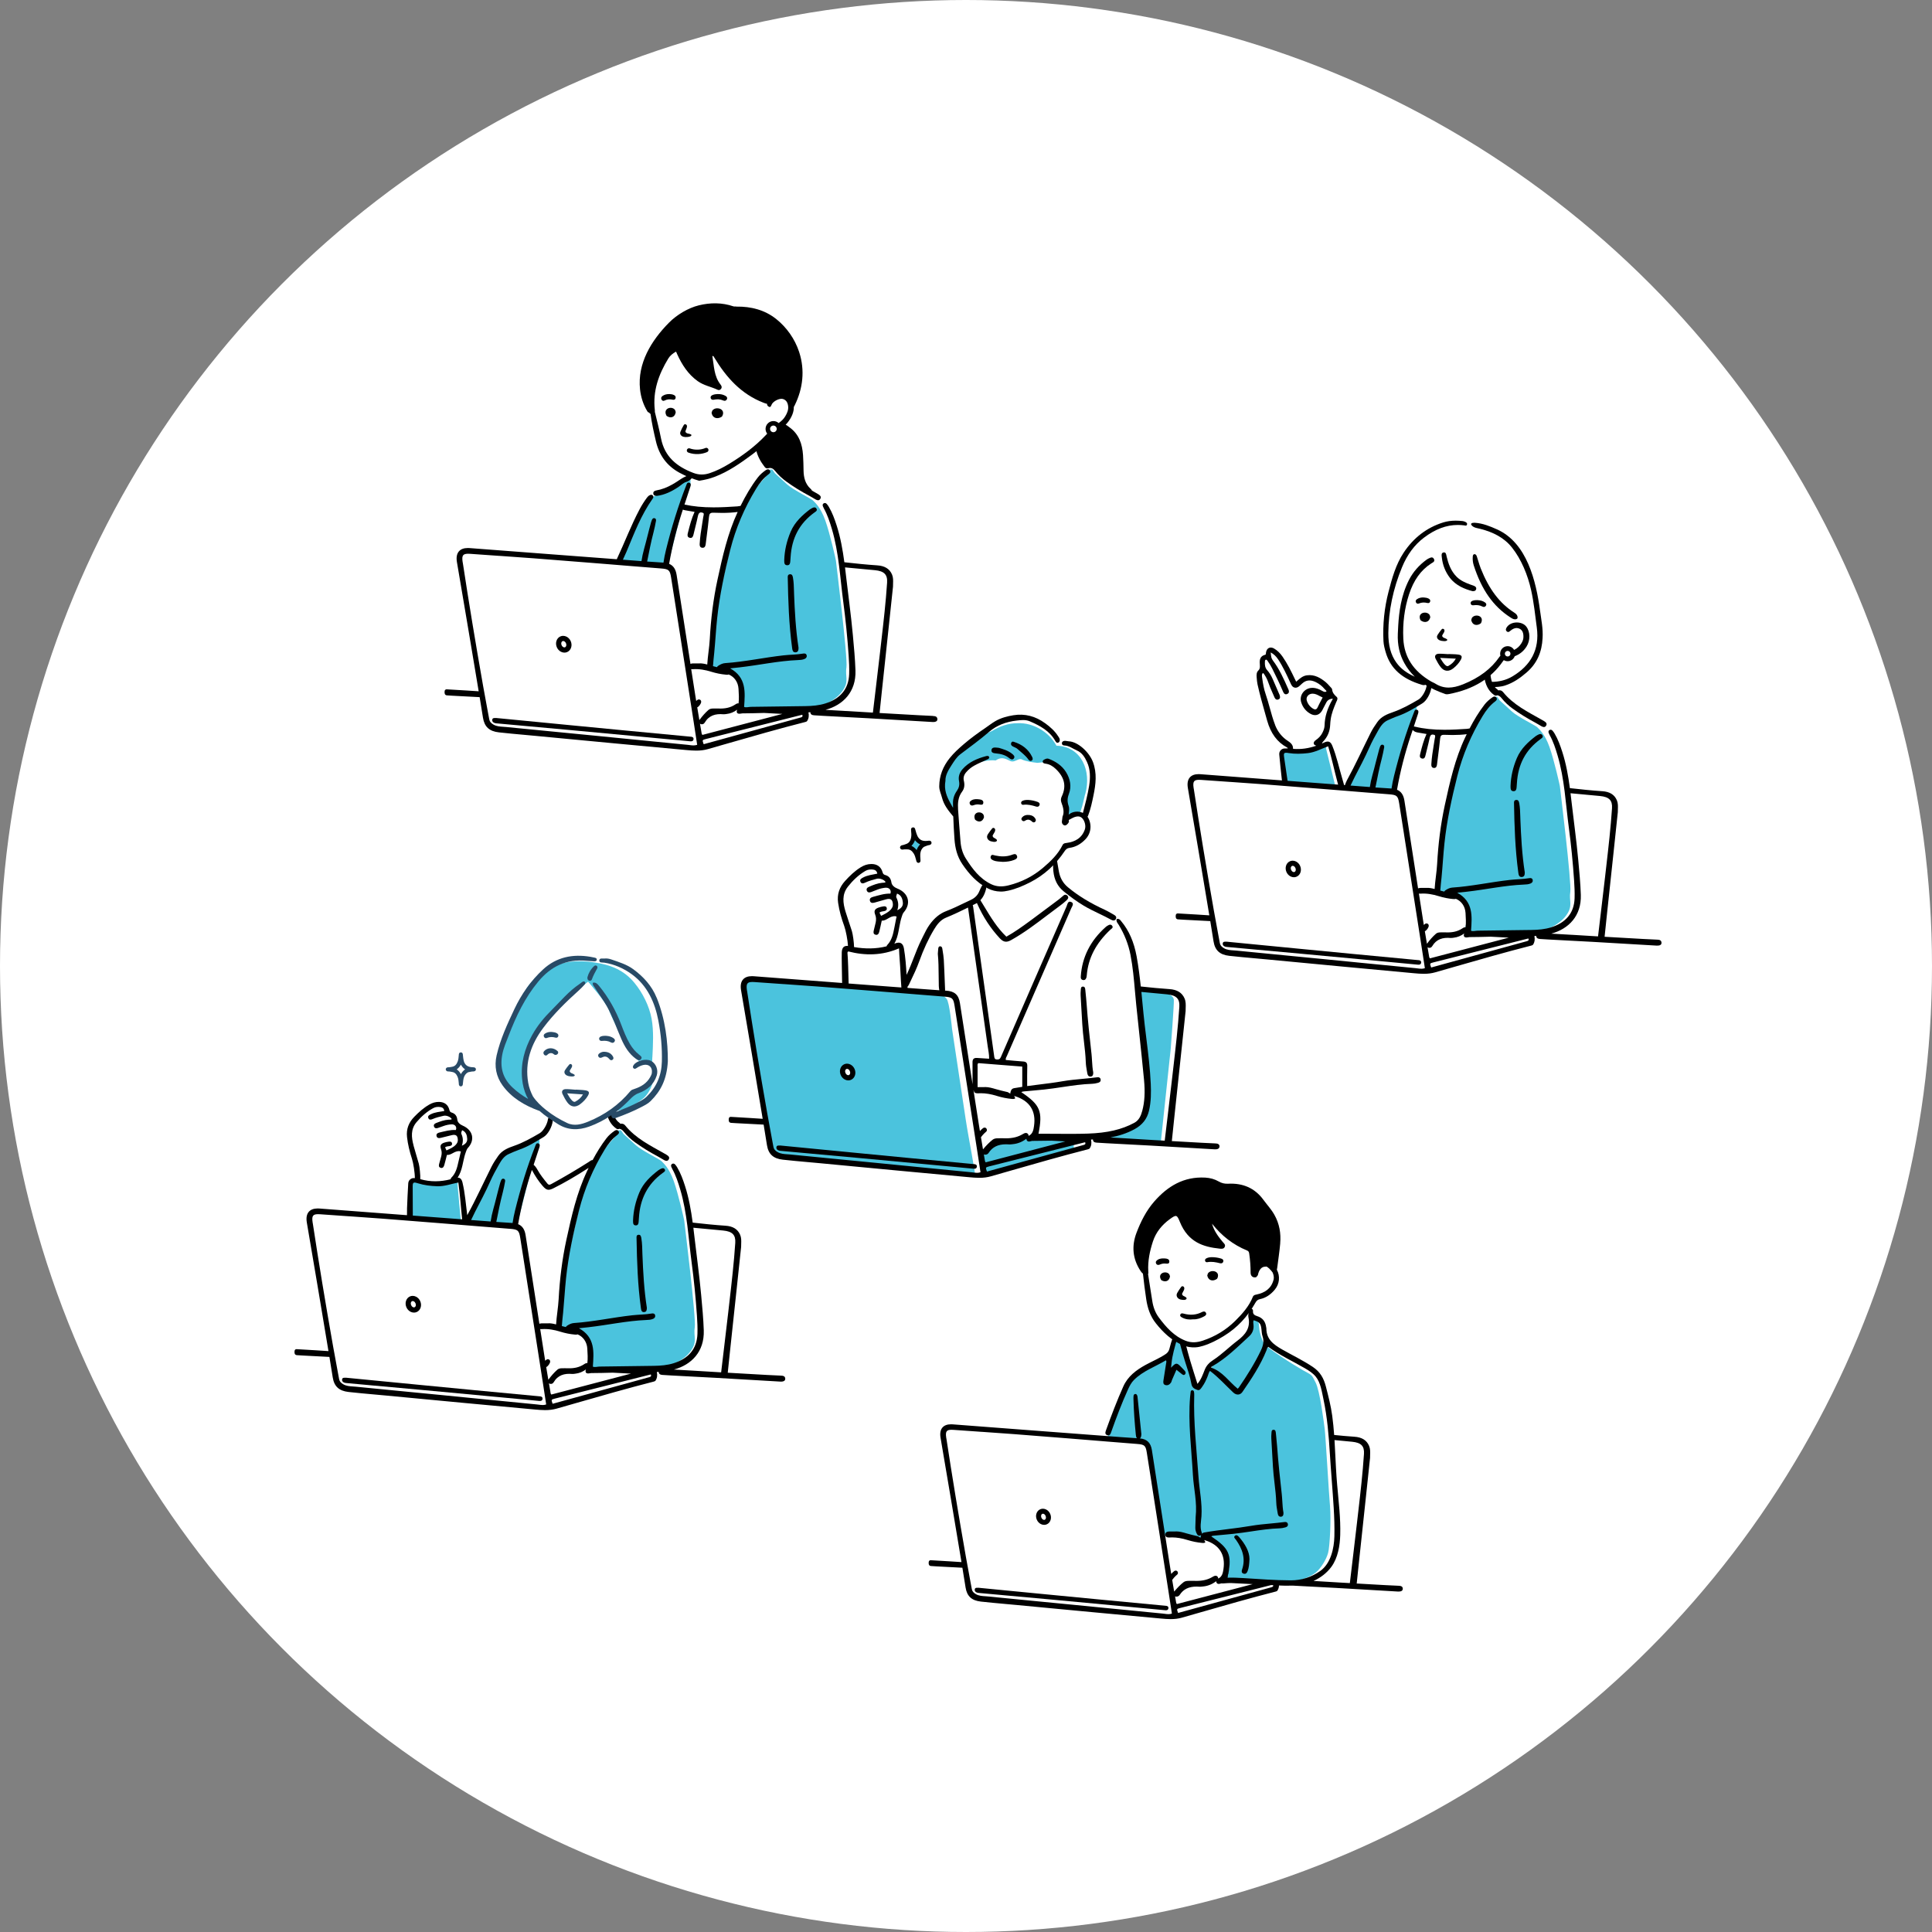 <?xml version="1.0" encoding="UTF-8"?><svg id="_レイヤー_2" xmlns="http://www.w3.org/2000/svg" viewBox="0 0 1000 1000"><rect x="0" y="0" width="1000" height="1000" fill="#808080" stroke="none"/><defs><style>.cls-1{fill:#000;}.cls-1,.cls-2,.cls-3,.cls-4,.cls-5{stroke-width:0px;}.cls-2{fill:#284a66;}.cls-3{fill:#4bc3dd;}.cls-4{fill:#4bc3dd;}.cls-5{fill:#fff;}</style></defs><g id="_レイヤー_1-2"><circle class="cls-5" cx="500" cy="500" r="500"/></g><g id="_レイヤー_3"><g id="_男性"><path id="_白" class="cls-5" d="M608.67,625.37s-12.67,10.43-13.9,14.21-2.55,15.37-2.01,16.68.46,5.56,1.31,10.35c.85,4.79,1.16,10.2,3.63,13.83,2.47,3.63,8.86,11.26,10.34,11.65,1.48.4-1.96,10.2-1.96,10.2,0,0-5.45,1.85-7.92,3.4-2.47,1.54-10.55,6.72-11.8,8.26-1.25,1.54-12.92,30.64-12.92,30.64l-78.94-6.08-4.07.85-2.11,2.78,14.13,81.25,2.39,3.4,4.71.84,96.55,9.28,6.57-.77,48.43-13.52.62-3.53,39.47,2.06,7.18-72.6-2.24-2.55-16.3-2.32s-1.64-20.44-4.87-27.81c-3.22-7.36-10.63-11.52-18-14.37-7.37-2.85-9.35-4.71-10.2-7.26-.85-2.55-1.7-7.96-3.01-9.89-1.31-1.93-5.72-3.48-5.72-3.48l-.39-3.58,3.24-5.77s4.71-.93,6.8-2.86c2.09-1.93,4.16-8.01,3.28-10.49-.88-2.48.2-2.4-2.81-4.72-3.01-2.32-5.15-1.17-5.15-1.17l-3.19,5.18-1-11.82-21.7-17.07-18.46-3.24Z"/><path id="_カラー" class="cls-4" d="M688.44,779.96c-.57-6.08-2.35-37.19-2.78-40.38-.43-3.19-2.43-19.56-4.71-24.01-2.28-4.45-1.57-3.53-6.57-6.35-4.99-2.82-18.91-11.66-20.19-13.95-1.28-2.3-2.31-5.63-2.44-8.22-.13-2.59-.49-4.08-2.63-4.59-2.14-.52-.91,1.53-.84,1.98.07.44.02,3.18-1.77,5.78-1.78,2.59-7.21,5.96-11.35,10.26-4.14,4.3-5.79,3.67-6.86,5.3-1.07,1.63-2.01,3.29-4.08,7-2.07,3.7-2.85,5.5-2.85,5.5l-2.45-1.97-6.66-22.01-3.4-2.19-3.69,10.32s-5.59,1.6-10.22,4.66c-4.63,3.06-9.54,5.97-11.08,9.32-1.54,3.35-10.91,28.21-10.91,28.21,0,0,18.03.33,20.01,2.52,1.98,2.18,2.09,1.81,3.49,8.51,1.4,6.7,6.27,39.23,6.27,39.23,0,0,.22-.85,4.85-.85s10.58,3.08,12.63,3.2c.31.34.82.5,1.25.17.72-.56,1.44-1.14,2.15-1.73,1.47.21,2.74.91,3.84,1.81.21-.1.47-.11.77,0,1.17.46,2.12,1.34,3.12,2.08.93.7,1.68,1.56,2.33,2.53,1.41,2.12,2.29,4.85,2.54,7.37.24,2.38-.45,4.47-1.55,6.54-.43.81-.94,1.67-1.6,2.33,7.72.31,34.59,1.33,37.52.38,3.43-1.11,8.13-2.74,10.7-4.96,2.57-2.22,5.21-6.59,6.14-9.96.93-3.37,1.57-17.75,1-23.82Z"/><g id="_アウトライン"><path class="cls-1" d="M726.11,822.33c-.11-1.35-1.14-1.49-2.22-1.54-2.28-.1-4.57-.21-6.85-.33-4.95-.28-9.9-.56-14.85-.84.08-.19.09-.39.11-.58,0-.06,0-.11.01-.16.15-1.43.3-2.87.45-4.3l.05-.51c.2-1.87.39-3.75.59-5.62.54-5.07,1.08-10.14,1.63-15.21l.25-2.35c.51-4.77,1.02-9.55,1.53-14.32.47-4.44.94-8.88,1.41-13.26l.92-8.72v-.03c0-.5.02-.99.03-1.47.06-1.66.11-3.23-.55-4.75-1.25-2.91-3.73-4.44-7.57-4.69-3.47-.23-6.92-.54-10.49-.91-.24-3.3-.55-6.59-.99-9.87-.7-5.22-2-10.18-3.31-15.26-1.09-4.24-2.94-7.53-6.67-10.04-5.08-3.42-10.59-6.03-15.88-9.05-4.42-2.52-8.26-5.24-8.24-10.98,0-.24-.1-.48-.13-.72-.37-2.82-1.85-4.72-4.59-5.58-1.3-.41-2.35-.96-2.19-2.63.06-.62-.31-1.26-1.05-1.26-.73,0-1.01.61-1.09,1.26-.12,1.03-.45,2.12-.24,3.09,1.2,5.54-1.47,9.05-5.64,12.2-4.27,3.23-8.06,7.1-12.57,10.04-1.97,1.28-3.46,2.74-4.36,4.95-1,2.46-1.81,5.05-3.81,7.39-1.3-4.15-2.56-7.97-3.69-11.81-.97-3.28-1.82-6.6-2.71-9.91-.25-.08-.51-.16-.76-.24-.23.18-.55.25-.94.1-.36-.14-.71-.29-1.06-.44-.02.16-.03.33-.03.5,0,.42.1.85.2,1.26.78,3.01,1.62,6,2.58,8.97,1.23,3.82,2.58,7.66,3.28,11.59.37,2.1,1.68,2.55,3.03,3.1,1.27.52,1.91-.73,2.55-1.61,1.23-1.69,2.1-3.57,2.86-5.51.37-.95.59-1.98,1.18-2.72,4.41,3.34,8.08,7.43,12.05,11.19,1.59,1.5,3.57,1.42,4.75-.29,4.71-6.83,9.3-13.75,12.43-21.5.26-.64.27-1.42.93-1.86,5.96,4.4,12.65,7.43,18.97,11.1,2.05,1.19,4.12,2.51,5.64,4.37,2.49,3.04,3.15,7.87,3.95,11.59,1.99,9.28,2.75,18.76,3.33,28.21.58,9.38,1.42,18.74,1.99,28.12.3,4.9.47,9.81.35,14.72-.15,6.21-1.86,14.03-7.28,17.89-4.52,3.22-9.69,4.89-15.28,4.88-8.24-.02-16.45-.67-24.66-1.18-2.69-.16-5.38-.3-8.07-.19.11-.38.18-.77.17-1.18,0-.29.08-.52.22-.69,1.86-10.22.3-13.39-8.82-19.52.52-.32,1.03-.36,1.53-.39.11,0,.22-.02.33-.03,1.17-.11,2.34-.22,3.5-.32,1.97-.18,4-.36,6-.57,3.05-.32,6.13-.78,9.11-1.22,4.93-.74,10.03-1.5,15.12-1.65.79-.02,1.63-.17,2.73-.47.61-.17,1.03-.44,1.23-.82.16-.3.19-.65.07-1.05-.25-.83-.9-.92-1.36-.92-.17,0-.35.01-.58.04-2.34.31-4.73.53-7.05.75-3.31.31-6.74.63-10.09,1.21-3.88.67-7.86,1.17-11.71,1.65-4.09.51-8.32,1.04-12.45,1.78-.57.1-.95.33-1.22.63.02-.17,0-.35-.07-.53-1.11-2.83-.35-5.7-.17-8.51.44-6.83-1.05-13.48-1.52-20.22-.99-14.17-2.67-28.29-2.22-42.54.02-.54-.03-1.1-.12-1.64-.08-.44-.37-.78-.87-.8-.52-.02-.79.32-.85.78-.12.84-.22,1.69-.29,2.54-1.13,13.57.71,27.03,1.45,40.54.39,7.11,2.27,14.12,1.41,21.82-.04,1.44-.07,3.39-.16,5.34-.05,1.27.31,2.41.91,3.49.37.66.94.97,1.69.68.15-.06.27-.14.39-.22-.1.27-.17.56-.23.83l-.02.09c-.04.16-.04.3-.02.43-.44-.21-.88-.43-1.26-.72-.13-.03-.26-.06-.39-.09-1.86-.43-3.78-.88-5.64-1.43-1.73-.52-3.55-1.02-5.15-1.02-.19,0-.38,0-.56.02-.44,0-.84,0-1.2,0-.31,0-.59,0-.86,0-.42,0-.75,0-1.06.01-.56.02-1.37.1-1.81.58-.25.28-.37.66-.34,1.14.06.94.65,1.4,1.83,1.4h0c.13,0,.26,0,.4-.01.43-.03.87-.04,1.3-.04,2.46,0,5.07.44,7.98,1.34,2.5.78,5.03,1.28,7.54,1.51.18.02.38.03.59.03.32,0,.7-.04,1.01-.24.02,0,.03,0,.05,0-.05-.46-.23-.89-.58-1.29.18.05.36.1.54.16,7.29,2.28,10.56,7.42,9.45,14.86-.28,1.86-.59,3.97-2.74,4.95,0,0,0,0-.01,0,.06-.32,0-.65-.31-1-.27-.32-.61-.48-1-.48-.55,0-1.13.31-1.57.58-2.31,1.41-5.03,2.09-8.33,2.09-.31,0-.63,0-.96-.02-.29-.01-.6-.02-.95-.02-.37,0-.74,0-1.12.01-.36,0-.71.01-1.07.01-1.17,0-2.01.23-2.63.72-1.58,1.24-3.12,2.79-4.83,4.84v-.04c-.34-1.98-.68-3.99-1.02-6.01.18-.18.33-.39.49-.6.11-.16.23-.32.35-.46.52-.6,1.12-1.19,1.79-1.75.21-.18.34-.44.35-.75.02-.35-.12-.7-.34-.93-.22-.22-.5-.34-.8-.34s-.61.12-.87.33c-.55.46-1.04.92-1.48,1.4-.23-1.41-.46-2.81-.68-4.21-2.12-13.54-4.26-27.32-6.33-40.64l-.04-.24c-.98-6.31-1.96-12.63-2.94-18.94-.6-3.88-2.5-5.75-6.28-6.13.69-.31.77-1.18.82-2.25-.64-6.19-1.31-12.74-1.99-19.28-.02-.24-.09-.48-.19-.7-.17-.41-.43-.76-.93-.74-.58.02-.87.43-.93.95-.06.54-.06,1.09-.05,1.64.15,6.22.63,12.41,1.24,18.6.07.67.16,1.36.62,1.7-2.89-.16-5.83-.38-8.47-.58-15.04-1.13-30.09-2.27-45.13-3.41-13.91-1.06-27.82-2.12-41.73-3.18-.31-.02-.62-.04-.91-.04-2.04,0-3.55.57-4.51,1.7-1.02,1.21-1.35,2.98-.96,5.27.9,5.37,1.82,10.78,2.71,16.01l.04.22c.83,4.87,1.69,9.91,2.52,14.88.48,2.84.95,5.68,1.43,8.53,1.36,8.12,2.76,16.42,4.13,24.72-2.09-.13-4.17-.28-6.26-.4-3.21-.2-6.41-.39-9.62-.57-.6-.03-1.13.28-1.12,1.44.01,1.15.54,1.51,1.15,1.55.91.07,1.81.13,2.72.18,4.45.23,8.89.44,13.34.7.09,0,.18.01.26.02.56,3.43,1.12,6.85,1.66,10.26.72,4.49,3.16,6.73,7.91,7.26,4.25.47,8.58.86,12.76,1.24,1.98.18,3.96.36,5.94.54,5.05.48,10.11.96,15.17,1.44,7.75.74,15.5,1.47,23.26,2.2,11.44,1.08,23.72,2.23,36.06,3.35,1.79.16,3.41.3,5.06.3h0c2.17,0,4.02-.24,5.82-.75,3.05-.87,6.1-1.75,9.15-2.62l.24-.07c12.79-3.67,26.01-7.47,39.13-10.82.32-.08.72-.21.9-.5.52-.78.79-1.66.82-2.64,2.32.11,4.63.17,6.93.06.08,0,.16,0,.25.01,7.46.4,14.92.77,22.38,1.19,10.7.61,21.41,1.25,32.11,1.88,1.55.07,2.45-.45,2.37-1.45ZM652.58,699.11c-3.21,6.67-7.12,12.9-11.29,18.98-.16.24-.39.43-.65.71-4.59-3.7-7.85-8.95-13.74-10.9,0-.58.55-.7.95-.93,7.08-4.1,12.8-9.87,18.75-15.34,1.64-1.51,2.42-3.46,2.22-5.75-.07-.83-.29-1.68.05-2.51,3.11.89,3.74,1.66,4.07,4.8.12,1.15.16,2.35.53,3.42.94,2.69.3,5.04-.9,7.51ZM604.72,835.48c-.64,0-1.3-.09-1.93-.18-.32-.04-.65-.09-.98-.12-9.82-.95-19.69-1.93-29.25-2.87l-.66-.06c-5.67-.56-11.35-1.13-17.02-1.68-5.59-.55-11.19-1.09-16.78-1.63-8.73-.84-17.75-1.72-26.74-2.62-.46-.05-.93-.08-1.4-.11-1.62-.1-3.3-.21-4.81-1.06-1.29-.73-1.93-1.51-2.13-2.6-.21-1.14-.73-3.9-.73-3.9-.77-4.15-1.58-8.45-2.32-12.7-3.88-22.01-7.18-42.04-10.1-61.25-.01-.09-.03-.18-.06-.29-.02-.07-.03-.14-.04-.21-.28-1.83-.19-2.85.31-3.44.42-.49,1.18-.71,2.45-.71.33,0,.7.01,1.12.05,4.78.35,9.64.69,14.35,1.01h.18c5.51.39,11.22.78,16.82,1.2,9.57.72,19.31,1.5,28.72,2.26,2.8.23,5.61.45,8.41.68,3.02.24,6.04.49,9.06.74l.85.07c5.4.44,10.99.9,16.49,1.32,3.89.3,4.46.8,5.06,4.54.83,5.18,1.65,10.45,2.44,15.54v.05c.37,2.33.73,4.66,1.09,6.99l2.63,16.82c1.7,10.85,3.39,21.69,5.08,32.54.41,2.61.8,5.22,1.21,7.87l.53,3.46c-.57.2-1.17.29-1.84.29ZM608.7,829.17v-.08c-.17-.94-.33-1.87-.49-2.81.21.08.44.13.68.13h.01c.74,0,1.33-.31,1.71-.89,1.89-2.94,4.67-4.31,8.72-4.31.52,0,1.07.02,1.64.07.09,0,.19.01.28.01.34,0,.68-.04,1.02-.09.16-.02.31-.04.47-.05,2.47-.24,4.74-1.16,6.74-2.72,0,0,0,0,0,0,0,.17.03.34.1.52.22.59.62.88,1.21.88.33,0,.68-.09.95-.17.17-.05.35-.1.52-.12.28.05.59.04.91.03,1.46-.08,2.93-.24,4.38-.17,3.62.17,7.24.35,10.85.54l-39.24,10.31c-.34-.37-.39-.71-.45-1.07ZM658.96,821.04c-.1.21-.35.38-.79.5-12.79,3.52-25.58,7.04-38.41,10.57l-9.99,2.75c-.4-1.04-.57-1.63-.42-1.92.14-.27.61-.43,1.55-.66,12.33-3.11,24.67-6.21,37.02-9.32l10.03-2.53c.34.02.68.04,1.02.05.06.23.06.42,0,.56ZM680.98,818.36c-.37-.02-.73-.04-1.1-.06,3.63-1.64,6.95-4.17,9.26-7.34,3.39-4.64,4.4-10.96,4.56-16.56.12-4.26-.08-8.53-.41-12.79-.44-5.78-1.11-11.55-1.51-17.3-.44-6.3-.64-12.62-1.04-18.93,3.03.28,6.08.57,9.11.87,4.68.46,6.4,2.23,6.14,6.29-.65,9.96-1.81,20.04-2.94,29.8-.22,1.9-.44,3.81-.66,5.71-.73,6.46-1.52,13.03-2.28,19.39l-.03.21c-.45,3.78-.91,7.56-1.35,11.33l-.02.17c-.01.08-.02.17-.03.26-1.94-.11-3.89-.22-5.83-.33-3.96-.23-7.91-.49-11.87-.72Z"/><path class="cls-1" d="M603.24,831.13l-2.81-.26c-9.21-.87-19.64-1.85-29.75-2.82-9.62-.92-19.64-1.89-28.49-2.75l-1.76-.17c-6.94-.67-13.88-1.35-20.89-2.03l-12.69-1.24c-.09-.02-.21-.04-.4-.04-.08,0-.16,0-.24.01-.06,0-.13.01-.2.01-.04,0-.17,0-.17,0-.06,0-.13,0-.19,0-.29,0-1.08,0-1.14.98-.05.75.41,1.28,1.38,1.57.27.08.55.1.82.13h.08c4.2.39,8.39.77,12.59,1.15l.41.04c8,.72,16.28,1.47,24.41,2.22,10.94,1.01,21.9,2.04,32.51,3.04l10.51.99c1.85.17,3.7.35,5.55.52l.63.06c3.21.3,6.42.61,9.63.91.16.01.29.02.41.02,1.06,0,1.31-.6,1.34-1.1.06-1.09-.92-1.18-1.51-1.23Z"/><path class="cls-1" d="M538.73,788.85c.55.28,1.12.42,1.71.42.46,0,.91-.09,1.34-.27.97-.41,1.68-1.22,2.01-2.29.31-.99.24-2.08-.19-3.09-.42-1.01-1.17-1.82-2.09-2.29-.55-.28-1.12-.42-1.71-.42-.46,0-.91.09-1.34.27-.97.41-1.68,1.22-2.01,2.29-.31.99-.24,2.08.19,3.09.43,1.01,1.17,1.82,2.09,2.29ZM538.93,784.24c.1-.32.29-.56.55-.67.1-.04.21-.07.33-.07.17,0,.35.05.53.14.38.19.69.54.88.99.19.45.22.91.1,1.32-.1.32-.29.56-.55.67-.1.04-.21.07-.33.07-.17,0-.35-.05-.53-.14-.38-.19-.69-.54-.88-.99-.19-.45-.22-.91-.1-1.32Z"/><path class="cls-1" d="M573.12,742.85c1.35.43,1.71-.72,2.07-1.74,2.63-7.41,5.41-14.76,8.65-21.92.8-1.77,1.71-3.54,3.1-4.93,4.71-4.71,11-6.82,16.55-10.18.4.66.15,1.2.07,1.71-.43,2.83-.88,5.66-1.33,8.49-.17,1.06-.32,2.24.95,2.62,1.21.36,2.26-.26,2.95-1.32.26-.4.32-.92.51-1.36.73-1.7,1.48-3.39,2.28-5.23,1.09.87,1.89,1.52,2.7,2.15.54.42,1.13.9,1.75.2.55-.61.29-1.28-.16-1.82-.55-.65-1.16-1.25-1.75-1.86-2.36-2.46-2.75-2.46-5.34.27.11-.98.18-1.58.24-2.18.4-4.3,1.69-8.4,2.81-12.54-.67-.35-1.32-.72-1.96-1.12-.87,1.95-1.4,4.03-1.94,6.09-.31,1.19-.91,2.01-1.95,2.71-3.31,2.22-7,3.72-10.46,5.63-4.81,2.66-9.12,5.87-11.45,11.12-3.3,7.41-6.18,14.98-8.93,22.6-.36,1.01-.73,2.18.65,2.61Z"/><path class="cls-1" d="M658.85,758.84c.16,2.94.51,5.91.84,8.79.39,3.34.79,6.79.91,10.21.05,1.54.32,3.1.59,4.6.06.35.12.69.18,1.04.17,1.03.68,1.58,1.47,1.58.07,0,.15,0,.22-.01,1.18-.14,1.3-1.14,1.26-2.1-.36-1.87-.47-3.77-.59-5.79-.08-1.27-.16-2.59-.3-3.88-.89-7.88-1.8-16.29-2.41-24.83-.12-1.68-.3-3.38-.47-5.03-.06-.58-.12-1.16-.18-1.74-.07-.68-.16-1.6-1.12-1.63h-.05c-.99,0-1.04.85-1.07,1.47,0,.09-.01.18-.02.26-.1,1.09-.12,1.97-.08,2.77.13,2.4.28,4.85.42,7.21.14,2.32.28,4.72.41,7.08Z"/><path class="cls-1" d="M643.62,814.51c1.15.38,1.76-.35,2.12-1.26.71-1.76.85-3.62.99-6.26,0-3.97-2.29-7.82-5.32-11.35-.53-.62-1.33-1.43-2.18-.75-.95.76.07,1.49.51,2.11,3.33,4.72,5.11,9.71,3.14,15.42-.29.82-.33,1.73.75,2.08Z"/><path class="cls-1" d="M622.19,679.09c-3.05,1.6-6.21,1.74-9.49.85-.65-.18-1.41-.31-1.75.44-.38.85.34,1.27.98,1.61,1.75.93,3.65,1.16,5.75.88,1.95.11,3.81-.57,5.58-1.52.74-.4,1.36-.93.95-1.8-.41-.89-1.27-.84-2.02-.45Z"/><path class="cls-1" d="M612.07,672.81h.1c.08.02.16.03.25.03.21.01.4.01.57,0h.05c.13-.02.26-.05.38-.08.55-.17.83-.47.76-.83-.05-.21-.23-.36-.42-.5l-.04-.03c-.17-.13-.36-.24-.51-.32-.12-.06-.24-.12-.36-.17-.14-.06-.28-.12-.39-.2-.2-.13-.37-.31-.49-.52-.08-.15-.13-.3-.12-.43,0-.23.15-.48.28-.7.15-.26.29-.53.43-.83.41-.69.54-1.35.37-1.82-.14-.37-.45-.62-.84-.66-.05,0-.1,0-.14,0-.35.04-.52.29-.65.47l-.56.79c-.15.22-.31.44-.47.68-.13.19-.24.4-.35.57-.09.16-.19.32-.29.47l-.02.04c-.21.33-.42.67-.53,1.09-.15.62,0,1.25.41,1.8.45.59,1.13.86,1.62.99.32.08.64.12.95.15Z"/><path class="cls-1" d="M632.11,651.45c-1.53-.47-3.1-.72-4.7-.74-1.03.01-2.04.11-2.97.59-.48.25-.82.65-.7,1.23.12.6.6.89,1.14.78,2.26-.43,4.43,0,6.6.54.75.19,1.45-.03,1.68-.85.24-.86-.34-1.33-1.05-1.55Z"/><path class="cls-1" d="M603.07,654.01c.92.03,2.15.38,2.17-1.03.02-1.26-1.17-1.54-2.2-1.6-1.32-.07-2.67-.08-3.84.7-.67.44-1.21,1.02-.82,1.88.39.86,1.15.92,1.93.58.89-.38,1.79-.61,2.76-.53Z"/><path class="cls-1" d="M605.18,659.53c-.48-.64-1.33-.99-2.27-.95-1.02.05-1.88.55-2.26,1.3-.26.52-.41,1.4.37,2.62l.04.06.06.04c.65.41,1.38.62,2.05.59h0c1.33-.07,2.24-1.04,2.41-2.6v-.08s-.37-.95-.37-.95l-.02-.03Z"/><path class="cls-1" d="M627.55,657.91c-1.02.05-1.89.51-2.35,1.23l-.02.04-.3,1.03.02.08c.35,1.6,1.43,2.52,2.87,2.44t0,0c.73-.04,1.49-.33,2.15-.83l.06-.04.03-.06c.71-1.35.45-2.25.12-2.77-.48-.74-1.47-1.17-2.57-1.11Z"/><path class="cls-1" d="M662.62,643.57c.45-5.21-.38-10.2-3.04-14.87-1.58-2.78-3.75-5.1-5.62-7.66-4.51-6.16-10.69-8.74-18.28-8.35-1.82.09-3.35-.28-4.87-1.16-2.13-1.22-4.4-1.85-6.93-2-11.19-.64-19.53,4.47-26.42,12.34-4.19,4.79-7.01,10.42-9.23,16.28-2.56,6.77-2.01,13.36,2.03,19.55.35.54.74,1.08,1.24,1.48.03.02.06.05.09.08.47,4.43,1.04,8.84,1.7,13.25.69,4.57,2.05,8.74,4.99,12.43,3.81,4.79,8.14,8.91,13.96,11.35,2.07.87,4.22,1.2,6.46,1.09,1.41-.05,2.74-.38,4.08-.79,3.79-1.17,7.23-2.97,10.61-5.03,7.08-4.32,12.4-10.16,16.37-17.21.58-1.02,1.15-1.66,2.36-1.91,3.21-.66,5.7-2.5,7.72-4.93,2.48-2.98,2.82-7.01,1.06-10.32.1-.32.15-.67.19-1.01.53-4.2,1.18-8.39,1.55-12.61ZM659.19,662.38c-1.14,4.5-4.38,6.74-8.79,7.66-.85.18-1.56.31-1.92,1.18-1.96,4.91-5.47,8.84-9.15,12.48-4.71,4.66-10.37,8.1-16.81,10.23-3,.99-5.91,1.2-8.83.05-6.07-2.38-10.09-7.01-13.82-11.97-1.97-2.62-2.99-5.56-3.47-8.73-.69-4.59-1.48-9.17-2.16-13.76.23-.46.13-1.07.1-1.59-.29-5.27.78-10.35,2.4-15.33,1.56-4.79,4.66-8.59,8.74-11.56,3.4-2.48,3.71-2.31,5.23,1.44,4.26,10.48,12.09,12.92,20.51,13.81.97.1,2.24.29,2.74-.99.44-1.12-.49-1.75-1.1-2.49-2.35-2.84-4.55-5.78-5.52-9.43,4.88,6.16,10.83,10.9,18.2,13.9.79.32.95.92,1.06,1.67.48,3.25.71,6.5.71,9.78,0,1.83,1.22,2.72,2.82,2.38.38-.34.67-.69.94-1.09.25-1.29.71-2.54,1.57-3.43.59-.61,1.42-.98,2.26-.96.02,0,.05-.01.07-.02.58-.12.96.09,1.25.41.49.29.88.7,1.24,1.15.41.37.77.8,1.06,1.25.03,0,.05.01.08.02.63,1.24.91,2.75.61,3.93Z"/></g></g><path id="_白-2" class="cls-5" d="M610.4,514.81c-3.08-1.96-9.75-2.13-9.75-2.13l-11.77-.95c.45-7.15-4.87-28.4-9.3-34.46-5.07-4.18-29.73-15.16-31.88-21.74-.9-2.86-1.85-10.03-1.85-10.03,0,0,2.86-3.08,4.15-5.16,1.29-2.07.34-3.03,2.52-2.97,2.19.06,6.33-1.74,6.33-1.74,0,0,3.98-2.91,4.2-4.2,1.03-2.86-.15-6.99-1.91-8.69,4.45-13.13,10.91-34.17-10.09-38.33-2.3-.5-3.87-1.46-3.87-1.46-5.89-6.96-11.72-13.94-24.26-11.09-4.48.84-4.15-.39-10.09,4.2-5.94,4.59-12.61,9.47-14.12,10.87s-3.81,1.91-6.67,6.5c-2.86,4.59-3.98,4.76-4.48,8.85s-.9,4.31.28,7.85c1.4,5.54,3.89,8.82,6.67,11.66.94,2.21.43,17.94,2.69,21.18,2.47,6.8,8.46,11.54,12.55,14.57-.28,2.91-1.54,8.19-6.89,9.75-3.98,1.74-13.22,5.72-15.63,7.4-7.1,2.62-15.71,27.67-18.86,35.28-.51-3.38-.79-6.78-1-10.2,0-.04,0-.07,0-.11-.01-2.44-.11-4.9-.39-7.33,0-.01,0-.02,0-.03,0-.02,0-.03,0-.04-.05-.38-.1-.76-.15-1.14-.11-.75-.45-1.36-1.26-1.5-.97-.16-2.09,0-3.13.1-.08-1.2-.18-2.4-.29-3.6.31-.69.62-1.39.91-2.09,1.03-2.49,1.65-5.02,2.26-7.63.28-1.21.61-2.43,1.24-3.51.64-1.11,1.64-1.97,2.01-3.23.64-2.2-.32-5.29-1.56-7.14-1.31-1.96-3.53-2.34-5.44-3.47-1.06-.63-1.81-1.41-2.18-2.59-.35-1.13-.75-1.87-1.88-2.37-1.05-.47-1.98-.97-2.71-1.89-.74-.93-.92-2.29-1.93-2.98-2.06-1.39-5.47.01-7.33,1.11-2.41,1.43-4.52,3.44-6.4,5.52-.47.3-.94.65-1.4.98-.61,1.99-1.47,3.92-1.94,5.96-.65,2.81-.74,5.77.02,8.56.8,2.94,1.97,5.76,2.84,8.67.91,3.04,1.05,6.14,1.54,9.25.15.97-.53,1.67-1.51,1.51-.05,0-.09,0-.14.04-.11.07-.13.11-.27.34-.29.5-.44,1.22-.54,1.86-.32,1.92-.25,3.92-.17,5.86.09,2.04.26,4.08.45,6.12.11,1.18.35,2.45.24,3.64-.06.65-.52,1.24-1.23,1.23-4.17-.08-8.28.55-12.36-.63-.05-.02-.1-.03-.15-.05-10.38-.73-35.15-2.47-35.5-2.43-.45.06-2.97.11-3.87,1.4-.9,1.29-.34,4.09-.28,5.94,4.01,21.64,9.48,59.96,14.23,80.64,1.29,2.97.06,2.41,3.42,3.87,29.31,4.32,75.82,6.85,103.33,9.86,9.18-.71,47.72-11.93,55.48-14.46,1.46-1.12,2.35.28,2.18-2.47-.17-2.75-2.3-2.58,1.23-3.14s4.43-.22,5.32,1.12,2.47,1.29,4.15,1.46c1.68.17,30.37,1.12,30.37,1.12l7.45-70.72s1.46-4.59-1.63-6.56Z"/><g id="_塗り"><path class="cls-4" d="M504.64,607.54c-.26-2.35-.74-4.69-1.13-7.02-.18-1.05-.36-2.1-.54-3.15-1.05-5.99-2.21-11.95-3.12-17.96-.75-4.99-1.51-9.98-2.26-14.97-.83-5.52-1.67-11.04-2.5-16.55-.62-4.13-1.25-8.26-1.87-12.4-.16-1.04-.32-2.09-.47-3.13,0,0-1.29-13.83-2.82-15.42-1.52-1.59-2.49-2.46-3.78-2.51-1.29-.05-52.98-4.1-52.98-4.1l-45.14-3.78s-1.62-.18-2.59,1.48c-.97,1.66-.81,3.24-.81,3.24l10.99,66.59s1.21,8.74,1.77,12c.57,3.26.28,4.89,2.13,7.18s2.98,1.7,5.11,2.15c2.13.44,87.31,8.3,87.31,8.3,2.47.21,4.94.37,7.41.51,1.03.06,2.06.11,3.09.15.5.02.99.04,1.49.06.69.02.79.05.71-.65ZM438.54,557.74s-.05,0-.07-.01c-.01,0-.03,0-.04,0-3.1.09-3.49-5.41-.43-5.63.03,0,.05,0,.08,0,.33-.04.68,0,1.02.12,1.23.43,2.12,1.76,2.16,3.06.04,1.47-1.28,2.6-2.72,2.47Z"/><path class="cls-4" d="M554.34,587.89c-1.18-.04-17.95.26-24.71.38-1.34.72-2.76,1.28-4.23,1.67-3.84,1-7.89.03-11.54,1.71-.18.13-.35.27-.49.42-1.38,1.47-2.01,3.28-4.06,3.8-.15.04-1.38.52-1.52.54.43,2.26.3,5.17.72,7.43.22,1.21.32,3.36.63,4.55.55-.06,2.68-.43,2.95-.54,2.55-1.11,38.62-10.91,38.62-10.91,0,0,5.26-.1,5.12-2.51-.14-2.41,0-6.49-1.49-6.54Z"/><path class="cls-4" d="M588.9,512.55s4.83.43,6.54.53c1.71.1,6.67.19,8.04.77,1.37.58,3.93,1.64,4.1,3.68.17,2.03-1.62,25.34-1.62,25.34l-5.13,48.36-28.12-1.84v-1.55s4.81.32,8.23-1.81c3.42-2.13,7.43-2.45,9.14-5.35,1.71-2.9,3.87-5.91,3.79-11.23-.09-5.32-1.87-29.99-1.96-30.28-.09-.29-3-26.63-3-26.63Z"/><path class="cls-4" d="M546.8,385.95c-3.84-7.13-12.02-11.97-20.04-11.62-4.89-.04-9.3,1.62-13.37,4.04-4.26,1.63-8.18,4.26-11.69,7.18-3.2,2.66-6.38,5.49-9.2,8.56-2.69,2.92-4.8,6.31-5.22,10.33-.03.28.06.48.2.62-.1.45-.18.91-.24,1.39-.64,4.99,1.59,9.24,5.25,12.55.51.46,1.44.16,1.41-.58-.06-1.96.28-3.85,1.1-5.64.07-.16.09-.32.07-.47,1.27-2.57,2.88-4.6,2.22-8.25,1.07-7.37,11.6-11.19,18.06-10.45,2.88-1.93,4.67-1.13,7.49.23,2.17,1.11,3.68-1.18,5.7-.9,1.31.62,2.67,1,4.06,1.28.04,0,.08.01.13.03,1.39.27,2.79.43,4.2.6,2.27-.14,4.58-.72,6.85-.3,3.97.74,6.34,5.03,7.63,8.5.73,1.95,1.25,4.42.55,6.45-.29.83-.74,1.61-1.02,2.44-.37,1.09-.2,2.01.15,3.08.47,1.43.82,2.79.9,4.22-.06.12-.11.27-.12.43-.06.7-.15,1.39-.27,2.09-.18,1.02,1.02,1.92,1.84,1.07.75-.77,2.18-1.47,3.27-1.42.15,0,.27-.02.39-.05.09.06.18.12.27.18,2.14,1.69,3.78-9.37,4.46-10.94,3.05-11.39-1.83-24.24-15.03-24.62Z"/></g><g id="_アウトライン-2"><path class="cls-1" d="M631.26,593.42c-.11-1.4-1.18-1.54-2.3-1.59-2.36-.1-4.73-.21-7.09-.34-5.12-.29-10.25-.58-15.37-.87.08-.2.1-.41.11-.6,0-.06,0-.12.01-.17.16-1.48.31-2.97.47-4.45l.05-.52c.2-1.94.4-3.88.61-5.82.56-5.25,1.12-10.5,1.68-15.75l.26-2.44c.53-4.94,1.06-9.88,1.58-14.82.49-4.59.98-9.19,1.46-13.73l.95-9.03v-.03c0-.52.02-1.03.03-1.52.06-1.72.11-3.34-.57-4.92-1.3-3.01-3.86-4.6-7.84-4.86-4.86-.32-9.67-.8-14.83-1.36-.55-5.2-1.21-10.44-2.15-15.6-1.37-7.45-3.97-13.38-7.94-18.14-.06-.07-.11-.14-.17-.21-.39-.49-.84-1.05-1.6-1.05-.18,0-.37.03-.56.09l-.06.02-.02.07c-.26,1.01.25,1.72.7,2.35.12.17.24.33.34.5,3.01,4.9,5.08,10.16,6.14,15.63,1.21,6.24,1.78,12.68,2.32,18.9.21,2.35.42,4.78.67,7.16.47,4.6.98,9.28,1.46,13.81.87,8.12,1.77,16.52,2.55,24.79.6,6.41.32,11.5-.91,16.03-.65,2.43-1.61,4.86-4.12,6.22-6.51,3.5-13.9,5.23-23.97,5.58-2.73.1-5.7.14-9.35.14-2.07,0-4.18-.01-6.22-.03-2.04-.01-4.15-.03-6.22-.03h-3.84c2.3-11.64.95-14.92-8.88-21.53.54-.33,1.07-.37,1.58-.41.12,0,.23-.02.34-.03,1.21-.12,2.42-.23,3.63-.33,2.04-.18,4.14-.37,6.21-.59,3.15-.33,6.34-.81,9.43-1.27,5.11-.76,10.38-1.55,15.65-1.71.82-.02,1.69-.18,2.83-.49.63-.17,1.06-.46,1.28-.84.17-.31.19-.68.07-1.09-.26-.86-.93-.96-1.4-.96-.17,0-.36.01-.6.05-2.42.32-4.9.55-7.3.78-3.43.32-6.97.65-10.44,1.25-4.02.7-8.14,1.21-12.12,1.7-2.02.25-4.07.51-6.13.79,0-.03,0-.07,0-.1,0-3.42-.05-6.84.05-10.25.05-1.59-.53-2.26-2.09-2.37-3.01-.2-6.02-.51-9.02-.78-.19-.91.32-1.52.61-2.18,11.09-25.44,22.19-50.88,33.26-76.33.46-1.05,1.63-2.52.03-3.25-1.81-.83-1.98,1.19-2.45,2.25-11.37,25.99-22.72,52-34.02,78.03-.49,1.12-1.1,1.26-2.12,1.2-1.14-.07-1.21-.85-1.32-1.66-1.39-9.9-2.78-19.8-4.17-29.7-2.23-15.86-4.47-31.73-6.71-47.59-.05-.32-.11-.64-.23-.91.44-.22.88-.43,1.32-.65.27-.13.55-.28.84-.46.02.04.03.07.05.11.05.12.11.23.16.34,2.97,6.7,6.88,12.69,11.64,17.8,1.09,1.17,2.04,1.72,3.07,1.77.83.04,1.73-.23,2.9-.89,6.62-3.7,12.72-8.33,18.62-12.81,2.18-1.65,4.43-3.36,6.68-5.01,1.09-.8,2.16-1.67,3.17-2.61.5-.47.99-.97.99-1.59,0-.36-.18-.71-.53-1.02-.27-.24-.56-.38-.86-.39-.64-.03-1.17.46-1.64.89-.68.62-1.22,1.08-1.74,1.47l-3.12,2.34c-3.73,2.8-7.59,5.7-11.42,8.51-4.55,3.34-8.38,6.09-12.71,8.51-4.78-4.55-8.07-10-11.56-15.78-.62-1.02-1.25-2.06-1.89-3.1,1.23-1.29,2.39-3.27,3.08-6.48.01-.7-.09-1.39-.92-1.62-.12-.03-.23-.05-.34-.05-.45,0-.83.28-1.12.84-.52,1-.91,1.82-1.22,2.6-.8,2.02-2.26,3.53-4.32,4.5-1.21.56-2.45,1.16-3.55,1.69-2.98,1.44-6.07,2.93-9.22,4.13-3.44,1.31-6.22,3.59-8.77,7.18-1.31,1.85-2.32,3.92-3.29,5.91-.27.56-.54,1.12-.82,1.67-1.55,3.07-2.8,6.31-4.02,9.45-1.05,2.7-2.13,5.49-3.39,8.16-.1.22-.21.43-.31.65-.25-4.56-.59-9.12-1.36-13.64-.48-2.79-2.06-3.63-4.64-2.6-.11.04-.22.09-.33.13,1.11-1.93,1.72-4.13,2.15-6.33.33-1.68.59-3.37.97-5.04.19-.85.41-1.69.69-2.52.25-.75.51-1.72,1.04-2.32,4.02-4.63,2.49-10.07-3.29-12.34-1.36-.53-2.84-1.57-3.07-3.16-.3-2.08-1.29-3.31-3.22-3.85-.79-.22-1.14-.61-1.36-1.42-.8-2.88-2.89-4.32-5.89-4.27-1.98.03-3.73.64-5.42,1.69-3.11,1.93-5.7,4.43-8.12,7.11-2.87,3.18-4.22,6.86-3.58,11.28.6,4.14,1.73,8.1,3.16,12.01.81,2.23,1.81,7.33,1.95,10.31-2.13-.17-3.13.86-3.22,3.39-.1,2.84.11,10.46.18,15.78-.84-.06-1.68-.13-2.51-.19-14.4-1.09-28.8-2.19-43.2-3.29-.32-.02-.64-.04-.94-.04-2.11,0-3.68.59-4.67,1.76-1.06,1.25-1.39,3.09-1,5.46.93,5.56,1.89,11.16,2.81,16.57l.04.23c.86,5.04,1.75,10.25,2.61,15.4.49,2.94.99,5.88,1.48,8.83,1.41,8.4,2.86,16.99,4.27,25.59-2.16-.13-4.32-.29-6.48-.42-3.32-.2-6.64-.4-9.96-.59-.62-.03-1.17.29-1.16,1.49.01,1.19.56,1.56,1.19,1.61.94.07,1.88.13,2.82.18,4.6.24,9.2.45,13.81.72.09,0,.18.01.27.02.58,3.55,1.16,7.09,1.72,10.62.74,4.65,3.27,6.97,8.19,7.52,4.4.49,8.88.89,13.21,1.28,2.05.18,4.1.37,6.15.56,5.23.49,10.46.99,15.71,1.49,8.02.76,16.05,1.52,24.07,2.28,11.84,1.11,24.55,2.3,37.32,3.47,1.85.17,3.53.31,5.24.31h0c2.25,0,4.16-.25,6.03-.78,3.16-.9,6.32-1.81,9.47-2.71l.24-.07c13.24-3.8,26.92-7.73,40.5-11.2.33-.09.74-.22.94-.51.84-1.26,1.06-2.78.66-4.52.33-.02.66-.04,1-.06-.05,1.18.84,1.57,1.89,1.64,1.57.1,3.15.2,4.72.29,7.72.41,15.44.8,23.16,1.23,11.08.63,22.16,1.29,33.24,1.94,1.6.08,2.54-.47,2.46-1.5ZM535.21,582.82c-.29,1.93-.61,4.11-2.84,5.13,0,0,0,0-.01,0,.06-.33-.01-.68-.32-1.04-.28-.33-.63-.49-1.04-.49-.57,0-1.17.32-1.63.6-2.39,1.46-5.2,2.17-8.62,2.17-.32,0-.66,0-.99-.02-.3-.01-.62-.02-.98-.02-.39,0-.77,0-1.16.01-.37,0-.74.01-1.11.01-1.21,0-2.08.24-2.72.74-1.64,1.29-3.23,2.89-5,5.01v-.05c-.35-2.05-.71-4.13-1.05-6.22.18-.19.35-.41.5-.63.12-.16.24-.33.37-.48.54-.62,1.16-1.23,1.85-1.81.22-.18.35-.46.36-.78.02-.36-.12-.73-.35-.96-.23-.23-.52-.35-.83-.35s-.63.12-.9.34c-.57.48-1.08.95-1.54,1.45-.24-1.46-.47-2.91-.7-4.36-.87-5.54-1.74-11.11-2.61-16.68.04.03.09.06.15.09.07.95.69,1.42,1.89,1.42h0c.14,0,.27,0,.41-.01.44-.03.9-.04,1.35-.04,2.55,0,5.25.45,8.26,1.39,2.58.8,5.21,1.33,7.8,1.56.18.02.4.03.61.03.33,0,.73-.04,1.05-.25.02,0,.04,0,.05,0-.05-.47-.23-.92-.6-1.33.19.05.37.11.56.16,7.54,2.36,10.93,7.68,9.79,15.38ZM529.12,552.07c0,3.42,0,6.7,0,9.98,0,.16,0,.33,0,.5-1.4.21-2.8.43-4.19.68-1.47.26-1.72,1.33-1.94,2.27l-.02.09c-.04.17-.04.31-.02.45-.46-.22-.91-.44-1.31-.75-.13-.03-.27-.06-.4-.09-1.93-.45-3.92-.91-5.84-1.48-1.79-.54-3.68-1.06-5.33-1.06-.2,0-.4,0-.58.02-.46,0-.87,0-1.25,0-.32,0-.61,0-.89,0-.44,0-.77,0-1.1.01-.08,0-.16,0-.25.01,0-.05,0-.11,0-.16,0-3.48-.02-6.96,0-10.44,0-.59-.22-1.25.39-1.83,7.46.59,14.98,1.18,22.71,1.79ZM470.43,509.71c.26-.55.52-1.09.78-1.64,1.61-3.36,3.27-6.83,4.56-10.42,2.28-6.35,4.81-11.79,7.73-16.63,1.4-2.32,3.23-4.85,6.13-6.03,3.89-1.58,7.71-3.42,11.42-5.24,0,.03,0,.06.01.09,3.4,23.85,6.79,47.7,10.15,71.56.3,2.16.82,4.32.76,6.6-2.27-.15-4.3-.28-6.34-.41-1.55-.09-2.27.6-2.25,2.21.04,3.8.02,7.61.02,11.41-1.16-7.45-2.32-14.88-3.45-22.18l-.04-.25c-1.02-6.54-2.03-13.07-3.05-19.61-.66-4.25-2.81-6.17-7.2-6.4-.17,0-.33-.02-.5-.03.02-.15.03-.31.02-.48-.06-1.4-.11-2.79-.17-4.19-.14-3.71-.29-7.55-.5-11.32-.09-1.57-.35-3.16-.6-4.69-.06-.38-.12-.75-.18-1.13-.11-.71-.51-1.12-1.09-1.12-.04,0-.08,0-.12,0-.73.07-.83.8-.88,1.2-.09.67-.13,1.36-.17,1.97-.02.25-.03.48-.05.72.37,3.76.4,7.51.43,11.13.01,1.8.03,3.66.08,5.49.02.77.11,1.52.26,2.24-2.09-.14-4.15-.29-6.06-.44-3.46-.26-6.92-.52-10.38-.78-.02-.19-.04-.38-.05-.57.31-.29.54-.7.72-1.08ZM464.32,462.51c2.24.85,2.83,2.76,3,4.72.14,1.66-.77,2.95-2.87,3.89.81-2.49.5-4.51-.44-6.47-.35-.72.08-1.37.31-2.14ZM438.87,458.93c2.55-3.22,5.49-6.05,9.07-8.15,1.25-.74,2.62-.85,4.01-.68,1.15.14,1.91.78,2.15,2.09-2.58.55-5.11.8-7.38,2.02-.89.48-1.85.98-1.37,2.16.5,1.22,1.56.91,2.46.48,1.91-.91,3.95-1.44,5.97-1.99,1.52-.42,3.87.45,4.63,1.69-.51.43-1.14.31-1.72.37-2.44.22-4.67,1.11-6.87,2.08-.89.39-1.61,1.01-1.11,2.1.44.96,1.32.93,2.18.63,1.08-.38,2.13-.82,3.19-1.24,1.35-.54,2.77-.86,4.2-1.01,1.98-.2,3.23,1.3,2.6,3.06-3.09-.11-6.01.88-8.96,1.67-.99.27-1.93.74-1.67,1.95.29,1.36,1.42,1.29,2.46,1.01,1.97-.53,3.93-1.13,5.9-1.67,2.38-.66,3.39.09,3.55,2.56.07,1.03-.37,1.86-1.01,2.62-1.35,1.61-3.22,2.4-5.1,3.37-.32-.65-.58-1.17-.84-1.69.78-.62,1.65-.59,2.46-.77.75-.16,1.44-.49,1.34-1.41-.11-1.04-.94-1.18-1.76-1.04-.88.14-1.77.34-2.61.66-1.91.72-2.39,1.73-1.63,3.67.54,1.36.52,2.7.23,4.07-.28,1.29-.62,2.57-.93,3.86-.24.98-.43,2.04.81,2.41,1.22.36,1.75-.58,1.99-1.57.47-1.86.85-3.74,1.28-5.7,0,.02.82-.05.9-.07.3-.06.59-.16.88-.28.59-.24,1.13-.57,1.67-.89,1.12-.65,2.31-1.25,3.64-1.05.18.03.48.04.55.2.07.18-.14.74-.18.94-.12.61-.23,1.22-.35,1.82-.36,1.79-.68,3.6-1.09,5.38-.35,1.55-.84,3.08-1.63,4.47-.42.74-.93,1.44-1.53,2.06-.21.22-.32.46-.35.69-5.54,1.4-11.17,1.38-16.85.39.02-2.08-.62-6.71-1.11-8.25-1.05-3.38-2.27-6.72-3.3-10.11-1.35-4.44-1.94-8.88,1.22-12.88ZM438.67,493.54c-.03-.36-.12-.76.41-1.08,8.75,2.25,17.51,2.18,26.25-1.6.12,2.2.17,4.08.34,5.95.36,3.93.5,9.55.88,14.31-9.1-.69-18.2-1.37-27.3-2.06-.13-5.49-.31-12.59-.58-15.51ZM505.6,607.04c-.67,0-1.34-.09-2-.18-.33-.05-.68-.09-1.01-.12-10.16-.98-20.38-1.99-30.27-2.97l-.68-.07c-5.87-.58-11.74-1.17-17.62-1.74-5.79-.57-11.58-1.13-17.37-1.69-9.03-.87-18.38-1.78-27.68-2.71-.47-.05-.96-.08-1.45-.11-1.68-.11-3.42-.22-4.98-1.1-1.34-.76-2-1.56-2.21-2.69-.22-1.18-.75-4.04-.75-4.04-.8-4.3-1.63-8.74-2.41-13.14-4.02-22.78-7.44-43.52-10.46-63.4-.01-.09-.04-.19-.06-.3-.02-.07-.03-.15-.04-.22-.29-1.89-.2-2.96.32-3.56.43-.51,1.22-.73,2.53-.73.34,0,.72.02,1.16.05,4.95.36,9.98.71,14.86,1.04h.19c5.71.4,11.61.81,17.41,1.25,9.91.75,19.98,1.56,29.73,2.34,2.9.23,5.81.47,8.71.7,3.12.25,6.25.51,9.37.76l.88.07c5.59.46,11.38.94,17.07,1.37,4.03.31,4.62.83,5.24,4.7.86,5.36,1.71,10.81,2.52,16.09v.05c.38,2.41.76,4.82,1.13,7.24l2.72,17.41c1.75,11.23,3.51,22.46,5.26,33.69.42,2.7.83,5.41,1.25,8.15l.54,3.58c-.59.2-1.21.3-1.9.3ZM509.73,600.51v-.08c-.18-.97-.34-1.94-.5-2.91.22.09.45.14.7.14h.01c.77,0,1.38-.32,1.77-.92,1.96-3.04,4.83-4.46,9.03-4.46.54,0,1.11.02,1.7.07.1,0,.19.01.29.01.35,0,.71-.04,1.05-.09.16-.02.32-.04.49-.06,2.56-.25,4.91-1.2,6.97-2.81,0,0,0,0,0,0,0,.17.03.35.1.54.23.61.64.91,1.25.91.34,0,.7-.09.98-.18.23-.07.47-.13.71-.14,2.96-.05,5.97-.08,8.88-.11.34,0,.68,0,1.02-.01l7.25.38-41.23,10.83c-.35-.39-.41-.73-.47-1.1ZM561.75,592.1c-.1.22-.37.39-.81.51-13.24,3.64-26.48,7.29-39.76,10.94l-10.34,2.85c-.41-1.08-.59-1.69-.44-1.99.14-.28.63-.44,1.61-.69,12.77-3.22,25.53-6.43,38.32-9.65l11.33-2.85c.16.38.19.67.1.88ZM584.54,589.32c-3.26-.19-6.52-.38-9.78-.57,4.25-.8,8.46-2.1,12.47-4.28,4.02-2.19,6.46-5.27,7.46-9.43,1.16-4.82,1.12-9.81.94-14.04-.35-7.87-1.33-15.81-2.28-23.49-.28-2.29-.57-4.65-.85-6.98-.45-3.9-.83-7.87-1.2-11.71-.17-1.79-.34-3.59-.52-5.4,4.39.4,8.87.82,13.29,1.25,4.85.48,6.63,2.3,6.35,6.51-.67,10.31-1.88,20.75-3.04,30.84-.23,1.97-.46,3.94-.68,5.92-.76,6.69-1.58,13.49-2.36,20.07l-.03.22c-.47,3.91-.94,7.82-1.4,11.73l-.02.18c-.01.08-.02.18-.03.27-2.01-.12-4.03-.23-6.04-.34-4.1-.24-8.19-.5-12.28-.74Z"/><path class="cls-1" d="M504.07,602.54l-2.91-.27c-9.53-.9-20.33-1.91-30.8-2.91-9.96-.95-20.33-1.96-29.49-2.85l-1.82-.18c-7.18-.7-14.36-1.4-21.62-2.1l-13.14-1.28c-.09-.03-.22-.04-.42-.04-.08,0-.16,0-.25.01-.07,0-.14.01-.21.01-.04,0-.18,0-.18,0-.07,0-.13,0-.2,0-.3,0-1.11,0-1.18,1.01-.05.78.42,1.33,1.42,1.62.28.08.57.11.85.13h.08c4.34.4,8.69.8,13.03,1.19l.43.04c8.28.75,16.85,1.53,25.27,2.3,11.32,1.05,22.67,2.11,33.65,3.14l10.88,1.02c1.91.18,3.83.36,5.74.54l.65.06c3.32.32,6.65.63,9.97.94.16.02.3.02.42.02,1.1,0,1.36-.62,1.38-1.14.06-1.13-.96-1.22-1.56-1.27Z"/><path class="cls-1" d="M437.3,558.77c.57.29,1.16.44,1.77.44.48,0,.94-.09,1.39-.28,1-.42,1.74-1.26,2.08-2.37.32-1.02.25-2.16-.19-3.2-.44-1.04-1.21-1.88-2.16-2.37-.57-.29-1.16-.44-1.77-.44-.48,0-.94.09-1.39.28-1,.42-1.74,1.27-2.08,2.37-.32,1.02-.25,2.16.19,3.2.44,1.04,1.21,1.88,2.16,2.37ZM437.51,554c.1-.34.31-.58.57-.69.11-.04.22-.07.34-.07.18,0,.36.05.55.14.39.2.71.56.91,1.02.19.46.23.95.1,1.36-.1.34-.31.58-.57.69-.11.04-.22.07-.34.07-.18,0-.36-.05-.55-.14-.39-.2-.71-.56-.91-1.02-.19-.46-.23-.95-.1-1.36Z"/><path class="cls-1" d="M564.91,545.05c-.92-8.16-1.87-16.86-2.5-25.7-.12-1.74-.31-3.5-.48-5.2-.06-.6-.12-1.2-.18-1.8-.07-.7-.16-1.66-1.15-1.69h-.06c-1.02,0-1.07.88-1.11,1.52,0,.09-.01.18-.02.27-.1,1.13-.13,2.04-.08,2.86.14,2.49.29,5.02.43,7.46.14,2.4.29,4.88.43,7.33.17,3.05.53,6.12.87,9.1.4,3.45.82,7.02.94,10.56.05,1.6.33,3.21.61,4.77.06.36.13.72.19,1.08.18,1.07.7,1.63,1.52,1.63.07,0,.15,0,.23-.01,1.22-.15,1.34-1.18,1.3-2.17-.37-1.93-.49-3.9-.62-5.99-.08-1.32-.16-2.68-.31-4.02Z"/><path class="cls-1" d="M545.22,450.91c.45,4.48,2.19,7.89,5.33,10.45,3.75,3.05,7.03,5.4,10.35,7.39,2.58,1.55,5.32,2.87,7.97,4.14,2.05.99,4.18,2.01,6.2,3.13.52.29.95.42,1.32.42.51,0,.91-.26,1.18-.77.58-1.11-.24-1.77-1.12-2.26-.37-.21-.74-.42-1.11-.63-1.1-.63-2.23-1.28-3.39-1.82-7.67-3.51-13.94-7.34-19.18-11.71-2.56-2.13-4.1-4.85-4.72-8.3-.12-.69-.24-1.39-.36-2.09-.15-.91-.31-1.86-.48-2.78-.1-.55-.34-1.2-1.2-1.31h-.02s-.02,0-.02,0c-.82.13-.9.85-.9,1.38,0,.33,0,.66,0,.99,0,1.24.01,2.52.14,3.77Z"/><path class="cls-1" d="M574.79,481.15c.1-.09.22-.19.34-.28.5-.38,1.11-.86.54-1.67-.27-.39-.62-.59-1.02-.59-.49,0-1.01.3-1.46.56l-.03.02c-.36.21-.68.48-.93.7-7.82,6.97-12.13,15.49-12.81,25.34-.16,1.17.22,1.86,1.15,2.03.11.02.23.03.33.03.95,0,1.3-.88,1.48-1.55.08-.3.11-.62.13-.93v-.03c.73-8.84,4.74-16.57,12.26-23.62Z"/><path class="cls-1" d="M512.32,430.38c-.14.19-.27.39-.39.56-.1.16-.21.31-.32.46l-.03.04c-.23.32-.47.66-.59,1.08-.19.62-.07,1.27.31,1.84.42.62,1.09.94,1.59,1.09.32.1.64.15.96.21l.1.02c.08.01.16.03.25.04.22.03.41.04.58.03h.05c.14-.01.26-.03.39-.06.57-.14.86-.43.81-.8-.04-.22-.21-.38-.4-.53l-.04-.03c-.17-.14-.35-.26-.5-.36-.12-.07-.24-.13-.35-.19-.14-.07-.28-.14-.39-.22-.2-.15-.36-.34-.46-.55-.08-.16-.11-.31-.1-.44.02-.23.18-.48.32-.69.17-.25.33-.52.48-.82.45-.67.62-1.34.48-1.82-.12-.39-.42-.66-.82-.72-.05,0-.1,0-.14,0-.36.02-.54.26-.68.44l-.61.77c-.17.21-.34.43-.51.66Z"/><path class="cls-1" d="M504.67,424.19l.05.05c.55.52,1.2.86,1.85.94h0c1.28.16,2.3-.66,2.74-2.2l.02-.08-.19-1.02-.02-.04c-.35-.73-1.09-1.23-1.99-1.34-.98-.12-1.89.23-2.38.93-.34.48-.63,1.34-.11,2.7l.02.06Z"/><path class="cls-1" d="M532.79,421.85c-1.49-.16-2.88.13-3.86,1.37-.34.44-.35.95.04,1.39.45.5,1.03.56,1.56.21,1.38-.9,2.5-.68,3.67.45.77.75,1.8.35,1.95-.69-.02-.11-.01-.35-.11-.55-.64-1.34-1.81-2.03-3.26-2.19Z"/><path class="cls-1" d="M514.23,445.36c1.59.65,3.31.59,4.89.74,2.02-.04,3.9-.28,5.68-.96,1.05-.4,2.13-.98,1.53-2.27-.57-1.24-1.67-.74-2.63-.39-2.82,1.03-5.71.95-8.59.33-.86-.19-1.79-.77-2.26.33-.49,1.16.42,1.83,1.39,2.23Z"/><path class="cls-1" d="M538.06,416.7c.29-.85-.27-1.37-.98-1.63-1.52-.56-3.1-.91-4.72-1.01-1.04-.05-2.08,0-3.05.43-.5.22-.86.61-.78,1.21.09.61.56.93,1.11.86,2.31-.31,4.49.25,6.66.92.75.23,1.47.05,1.75-.77Z"/><path class="cls-1" d="M506.71,416.4c.93.09,2.16.51,2.26-.92.09-1.28-1.1-1.63-2.14-1.74-1.33-.15-2.7-.23-3.93.49-.71.41-1.28.96-.93,1.86.35.9,1.11,1,1.92.7.92-.34,1.85-.52,2.82-.39Z"/><path class="cls-1" d="M563.15,422.33c1.35-3.47,2.11-7.13,2.85-10.72,1.17-5.68,1.88-11.41-.31-17.24-1.88-5.01-7.73-10.5-12.55-10.67-1.02-.12-1.58-.28-2.12-.23-.73.06-1.36.41-1.38,1.24-.02.75.52,1.13,1.21,1.14,2.52.07,4.39,1.65,6.53,2.58,2.74,1.18,4.15,3.58,5.25,5.98,1.82,3.92,1.76,8.22,1.1,12.34-.76,4.72-2.01,9.36-3.21,14.01-2.34-1.11-5.34-.83-7.37.88.15-1.52.47-3.06-.04-4.53-.73-2.11-.71-3.93.14-6.15,1.47-3.85.72-7.81-1.49-11.35-2.09-3.35-5.28-5.44-8.96-6.86-.59-.23-1.24-.1-1.83.18-.62.3-1.36.58-1.25,1.39.09.71.79.86,1.44.95,2.11.29,3.71,1.23,5.29,2.73,4.4,4.19,5.72,8.78,3.08,14.3-.45.95-.54,2.03-.17,3.02.95,2.56,1.67,5.11.58,7.4-.12.94-.15,1.49-.26,2.02-.19.92.02,1.74.8,2.28.56.39,1.25.23,1.74-.21.7-.62,1.32-1.38.94-2.35,0-.01,0-.02-.01-.03.09-.04.17-.08.26-.12,1.19-.61,2.31-1.38,3.67-1.64,1.04-.2,1.98-.13,2.81.59,1.5,1.3,2.28,4.12,1.64,6-1.51,4.46-4.97,6.47-9.5,7.05-.87.11-1.61.19-2.03,1.05-2.37,4.81-6.23,8.51-10.24,11.9-5.13,4.34-11.12,7.37-17.82,9.02-3.12.77-6.08.75-8.94-.64-5.95-2.88-9.66-7.89-13.04-13.2-1.79-2.8-2.59-5.86-2.82-9.11-.39-5.42-.92-10.84-1.24-16.27-.2-3.27-.06-6.49,2.11-9.34,1.23-1.62,1.36-3.6.88-5.61-.38-1.6.06-3.04,1.14-4.33,1.21-1.44,2.63-2.6,4.29-3.52,2.15-1.19,4.43-2.14,6.67-3.15.52-.24,1.21-.55,1-1.23-.25-.78-1.06-.66-1.67-.5-4.6,1.25-8.87,3.05-12.08,6.7-1.6,1.82-2.32,3.92-1.85,6.21.39,1.92-.04,3.52-1.1,5.04-1.34,1.91-2.06,4.01-2.03,6.3.01.84.03,1.68.04,2.52-.47-.78-.9-1.58-1.34-2.38-1.92-3.46-3.45-7.04-2.6-11.62-.12-2.75,1.44-5.45,3.08-7.98,1.34-2.06,2.61-4.24,4.68-5.81,4.97-3.75,10.01-7.42,14.73-11.47,4.19-3.6,9.05-5.32,14.3-5.92,2.2-.25,4.63-.59,6.86.37,5.32,2.29,10.33,4.97,13.28,10.27.39.69.86,1.09,1.6.7.68-.36.72-1.13.59-1.77-.1-.51-.47-.98-.77-1.44-1.75-2.75-4.07-4.82-6.75-6.76-5.03-3.65-10.46-5.11-16.47-4.13-3.2.53-6.4,1.36-9.33,3.06-1.86,1.09-3.51,2.42-5.27,3.61-3.79,2.57-7.5,5.26-10.97,8.24-2.63,2.26-5.2,4.56-7.4,7.32-3.44,4.32-5.31,9.02-5.37,14.52-.02,2.15.94,3.96,1.44,5.94.97,3.84,3.37,6.79,5.82,9.71.14,3.89.34,7.79.62,11.68.34,4.68,1.38,9,4.07,12.97,3.48,5.15,7.54,9.66,13.23,12.59,2.02,1.04,4.17,1.55,6.45,1.61,1.43.06,2.81-.17,4.19-.48,3.93-.89,7.55-2.44,11.13-4.25,7.5-3.81,13.34-9.3,17.92-16.13.66-.99,1.3-1.59,2.54-1.75,3.3-.42,5.97-2.08,8.2-4.38,2.99-3.07,3.51-7.62,1.41-11.3-.08-.15-.18-.29-.27-.43,0,0,0,0,.01,0,.08-.15.15-.3.21-.46Z"/><path class="cls-1" d="M532.27,393.1c.37.53,1.02,1.06,1.77.55.69-.47.51-1.21.22-1.83-1.95-4.05-5.27-6.52-9.57-7.87-.73-.3-1.12.1-1.32.65-.28.75.11,1.29.76,1.68.84.5,1.79.7,2.58,1.43,1.9,1.75,4.06,3.23,5.56,5.39Z"/><path class="cls-1" d="M522.31,392.36c.69.56,1.71,1.23,2.46.21.75-1.03-.18-1.82-.95-2.44-2.12-1.7-4.7-2.4-6.79-3.04-.67-.08-.86-.11-1.04-.12-1.21-.1-2.65-.21-2.81,1.3-.15,1.45,1.29,1.59,2.41,1.7,2.47.22,4.76.81,6.74,2.4Z"/></g><g id="_キラキラ"><path class="cls-4" d="M473.66,433.94c.09.09,4.11,2.86,4.11,2.86l-3.07,4.63-4.37-3.51,3.33-3.98Z"/><path class="cls-1" d="M465.87,438.81l.02.08c.09.31.43,1.01,1.51.83l.1-.02c.47-.08.95-.07,1.46-.06.21,0,.42,0,.63,0,1.37-.02,2.4.65,3.36,2.16.6.95.9,2.11,1.19,3.22l.07.26s.02.09.03.14c.03.13.06.28.12.43.31.76.87.8,1.18.75h.02s0,0,0,0c.58-.1.92-.55.89-1.19-.02-.4-.04-.79-.07-1.18-.02-.35-.05-.72-.06-1.08-.08-1.69.25-2.96,1.04-3.99.39-.51.79-.83,1.26-.99.23-.08.45-.17.67-.26.49-.2.95-.38,1.43-.46.06-.01.12-.02.18-.03.02,0,.05,0,.07,0,.25-.04.46-.16.62-.24.44-.24.65-.69.54-1.18-.1-.43-.41-.73-.85-.82-.34-.07-.64-.03-.9.01-.07,0-.12.02-.18.02-2.27.26-3.68-.19-4.72-1.51-.59-.74-.91-1.65-1.18-2.44-.13-.41-.25-.83-.37-1.25-.06-.23-.13-.46-.19-.68l-.02-.08c-.08-.28-.31-1.13-1.26-.97h-.04c-.97.2-.88,1.11-.85,1.41v.09c.13,1.24.25,2.53.01,3.74-.35,1.8-1.15,2.85-2.52,3.32-.19.07-.38.14-.58.21-.44.16-.86.32-1.29.39l-.16.03c-1.04.18-1.18.86-1.18,1.26v.08ZM473.58,434.87c.73.96,1.61,1.68,2.69,2.19-.47.47-.86.97-1.19,1.54-.25.44-.46.91-.62,1.41-.73-.96-1.61-1.68-2.69-2.2.83-.83,1.43-1.8,1.81-2.95Z"/></g><path id="_白-3" class="cls-5" d="M459.89,295.97c-3.86-3.4-19.07-2.99-23.61-4.09-7.73-44.3-8.21-25.57-34.71-50.75-.84,0-3.19-.21-3.81-.39-1.77-2.3-4.23-5.62-3.64-8.81,1.9-7.54,9.42-3.65,10.54-10.63.1-1.08.76-1.95,1.88-2.16,2.61-2.85,3.98-7.77,3.16-11.25-1.08-2.22-3.94-2.37-5.6-3.88-14.26-4.34-27.22-14.27-34.45-27.34-3.88,3.16-9.08,10.81-13.8,4.24-1.56-1.75-2.67-4.66-4.58-6.02-8.77.46-21.48,30.79-14.09,37.19,2.56,2.17,2.37,5.49,3.01,8.5,2.05,6.63,2.59,14.43,7.91,19.31,1.5,1.56,3.29,2.78,5.26,3.76,1.32.86,4.24,1.17,4.65,2.78-.03.54.63,0-1.76,1.57-2.38,1.57-4.28,2.87-7.42,4.39-4.2,2.79-7.73.89-10.51,4.6-6.13,7.18-13.38,26.05-17.6,33.69-19.24-1.35-58.04-4.01-77.25-5.15-2.69-.59-5.34.28-5.04,4.12,0,0,13.98,83.1,13.98,83.1-.86,9.87,97.03,11.25,105.14,14.2,6.45,1.8,55.18-13.96,59.97-14.74,1.25.39.5-5.23.78-5.14,0,0,4.57-1.15,5.16,0,2.01,4.27,28.71,2.81,30.68,3.6-.6-3.62,10.22-73.69,5.78-74.7Z"/><g id="_カラー-2"><path class="cls-4" d="M357.39,247.37s-3.6.88-5.18,2.41c-1.58,1.54-1.76,2.68-4.74,3.64-2.98.97-10.27,4.04-10.27,4.04,0,0-2.02,2.15-3.16,5.29-1.14,3.14-13.34,28.37-13.34,28.37,0,0,13.62-.5,14.22.2.6.7,1.82.12,5.48.7s5.03,1.32,5.03,1.32c0,0,7.66-29.65,7.57-30-.09-.35,4.39-12.2,4.39-12.2v-3.77Z"/><path class="cls-4" d="M432.63,289.97c0-.24-2.97-13.58-5.48-20.65-2.51-7.07-5.66-9.51-6.41-10.32s-10.17-5.44-13.16-8.13c-2.99-2.68-6.51-5.93-6.51-5.93l-1.35-1.95c-.39.08-1.84-.13-2.3.73-.47.86-.52,2.11-1.23,3.17s-4.79,4.63-7.54,10.24-4.84,7.23-6.23,12.03c-1.39,4.79-2.96,7.64-3.52,10.56-.55,2.93-5.26,22.19-6.68,29.09-1.41,6.91-2.75,22.92-2.75,22.92,0,0-.91,10.01-1.23,14.07,2.78,1.27,5.43,2.37,8.51,2.22,2.23-.11,3.65.94,4.77,2.86,2.72,4.67,2.67,10.85.65,15.84.83.16,1.74.06,2.59.18,1.11.15,2.22.3,3.33.45,3.11-.85,11.79.4,13.55,0,3.61-.81,18.56-.08,21.31-1.14,2.75-1.06,9.22-3.26,12.99-8.38,3.77-5.12,1.38-7.5,2.17-12.38s-5.47-55.27-5.47-55.51Z"/></g><g id="_アウトライン-3"><path class="cls-1" d="M482.85,370.56c-2.38-.1-4.75-.21-7.12-.35-6.82-.38-13.64-.77-20.45-1.16,0-.05,0-.11.01-.16,0-.06,0-.11.01-.17.15-1.45.3-2.9.46-4.35.22-2.07.43-4.14.65-6.21.55-5.13,1.1-10.27,1.65-15.4.6-5.63,1.2-11.25,1.8-16.88.54-5.08,1.08-10.16,1.61-15.16l.75-7.09v-.03c0-.51.02-1,.03-1.49.06-1.67.11-3.25-.55-4.78-1.26-2.91-3.75-4.45-7.6-4.7-5.7-.37-11.45-.99-17.06-1.61-.86-6.44-1.99-12.83-3.99-19.06-1.07-3.32-2.25-6.59-4.03-9.6-.32-.55-.69-1.08-1.11-1.54-.42-.45-.99-.64-1.57-.29-.61.36-.62.94-.4,1.53.14.38.32.75.51,1.1,1.86,3.37,3.05,7.01,4.14,10.68,3.65,12.32,4.22,25.13,5.9,37.76,1.22,9.19,2.13,18.42,2.77,27.68.22,3.19.37,6.37.27,9.56-.26,8.06-4.89,12.89-12.24,15.24-3.37,1.08-6.92,1.36-10.47,1.41-9.38.14-18.76.27-28.13.37-1.18.01-2.36.48-3.54.05.54-7.64,1.27-15.27-7.24-19.97,1.94-.2,3.49-.36,5.04-.53,10-1.13,19.87-3.34,29.96-3.75,1.2-.05,2.45-.1,3.58-.61.74-.33,1.24-.93,1.05-1.8-.2-.94-.95-1.11-1.76-.97-3.38.58-6.81.55-10.2.93-10.12,1.13-20.1,3.33-30.28,4.02-1.27.09-2.44.67-3.53,1.38-.33.22-.54.46-.67.72-.69-.17-1.38-.34-2.06-.53.14-2.32.43-4.63.65-6.95.58-5.96.89-11.95,1.52-17.9,1.26-11.94,3.82-23.62,6.74-35.26,2.82-11.24,7.32-21.71,13.32-31.58,1.77-2.91,3.82-5.59,6.58-7.66.71-.53,1.2-1.15.61-1.99-.58-.83-1.38-.62-2.09-.12-1.53,1.08-2.97,2.28-4.11,3.77-3.53,4.59-6.4,9.58-8.96,14.75-.27.03-.55.07-.83.12-.3.06-.59.11-.84.12-3.71.25-8.02.51-12.28.51-5.73,0-10.55-.47-15.06-1.46,1.05-3.13,2.1-6.26,3.09-9.4.23-.73.32-1.72-.75-1.94-.94-.19-1.15.68-1.42,1.37-4.29,10.89-7.68,22.06-10.49,33.43-.55,2.22-.99,4.42-1.31,6.61-.15-.01-.29-.03-.44-.04-2.69-.14-5.45-.34-8.01-.53,1.03-5.09,1.99-10.2,3.33-15.23.51-1.91.87-3.86,1.24-5.8.11-.56,0-1.19-.67-1.39-.74-.22-1.16.27-1.43.87-.18.41-.33.84-.45,1.28-1.28,4.57-2.32,9.21-3.61,13.77-.59,2.11-1.03,4.2-1.34,6.28-3.21-.24-6.41-.49-9.62-.73.64-1.34,1.26-2.7,1.84-4.08,3.95-9.46,7.59-19.09,13.59-27.55.36-.5.52-1.03.1-1.55-.42-.51-.99-.51-1.54-.26-.63.28-1.12.76-1.53,1.31-1.41,1.91-2.68,3.9-3.8,6.01-4.46,8.39-7.79,17.3-11.83,25.88-10.91-.82-21.82-1.65-32.73-2.47-14.46-1.1-28.92-2.2-43.38-3.3-.32-.02-.64-.04-.94-.04-2.12,0-3.7.59-4.69,1.77-1.06,1.25-1.4,3.1-1,5.48.93,5.59,1.89,11.21,2.82,16.64l.04.23c.86,5.06,1.76,10.3,2.62,15.47.5,2.95.99,5.9,1.49,8.87,1.42,8.44,2.87,17.06,4.29,25.7-2.17-.14-4.34-.29-6.51-.42-3.33-.21-6.67-.4-10-.59-.62-.04-1.18.29-1.16,1.5.01,1.2.57,1.57,1.2,1.62.94.07,1.89.14,2.83.18,4.62.24,9.24.46,13.86.73.09,0,.18.01.28.02.58,3.56,1.16,7.12,1.73,10.67.75,4.67,3.28,7,8.22,7.55,4.42.49,8.92.9,13.27,1.29,2.06.19,4.12.37,6.18.57,5.25.5,10.51,1,15.77,1.5,8.06.77,16.12,1.53,24.18,2.29,11.89,1.12,24.66,2.31,37.48,3.49,1.86.17,3.54.31,5.26.31h0c2.26,0,4.18-.25,6.05-.78,3.17-.9,6.34-1.82,9.51-2.73l.25-.07c13.29-3.82,27.04-7.77,40.67-11.24.34-.09.75-.22.94-.52.83-1.25,1.05-2.76.68-4.48.33-.02.67-.04,1-.06-.02,1.14.86,1.52,1.89,1.59,1.58.1,3.16.21,4.74.29,7.75.41,15.51.8,23.26,1.24,11.13.63,22.25,1.3,33.38,1.95,1.61.08,2.55-.47,2.47-1.51-.11-1.41-1.18-1.55-2.31-1.6ZM375.77,349.23c.48.04,1,.06,1.41-.12,2.89,1.21,4.87,3.9,5.08,7.45.15,2.5.33,5.02.02,7.52-.55-.14-1.17.2-1.67.54-2.62,1.76-5.53,2.23-8.61,2.11-.96-.04-1.92,0-2.89,0-.86,0-1.72.14-2.38.71-1.74,1.5-3.22,3.25-4.59,5.08-.06.07-.1.15-.14.22-.37-2.18-.74-4.39-1.11-6.61.88-.36,2.05-1.92,2.05-2.93-.04-.66-.41-1.14-1.21-1.18-.39-.02-.92.32-1.38.8-.16-1.02-.33-2.04-.49-3.05-.7-4.46-1.4-8.94-2.1-13.43.3.05.64.05.96.03,3.23-.2,6.34.36,9.42,1.32,2.47.77,5.02,1.29,7.61,1.52ZM353.41,263.77c.43.17.87.28,1.29.36,1.05.2,2.12.37,3.26.56.5.08,1.01.16,1.55.25-1.6,3.55-2.49,7.07-3.35,10.46l-.07.28c-.17.67-.38,1.51-.03,2.08.18.3.49.5.94.61.17.04.32.06.47.06,1.07,0,1.33-1.09,1.56-2.04.27-1.14.55-2.29.83-3.41.48-1.92.97-3.91,1.38-5.88.27-1.27.78-1.87,1.6-1.87.36,0,.78.11,1.28.34.24.53.12,1.03,0,1.51-.04.18-.09.36-.12.54-.17,1.12-.35,2.26-.53,3.37-.56,3.43-1.13,6.97-1.32,10.5-.04.75.09,1.29.41,1.63.24.26.59.4,1.04.42.03,0,.05,0,.08,0,1.19,0,1.47-.96,1.59-1.9.18-1.43.36-2.87.54-4.3.41-3.21.84-6.53,1.16-9.8.16-1.66.65-2.16,2.1-2.16.09,0,.18,0,.28,0,1.61.07,3.05.1,4.42.1h0c2.95,0,5.58-.16,8.04-.49-5.15,11.14-7.83,23.03-10.41,34.94-2.21,10.18-3.46,20.5-4.02,30.89-.24,4.4-1.05,8.74-1.31,13.13-1.5-.4-2.95-.68-4.22-.57-1.35,0-2.26-.02-3.16,0-.47.02-.94.08-1.31.25-1.37-8.77-2.73-17.52-4.06-26.09l-.04-.25c-1.02-6.56-2.04-13.13-3.06-19.69-.47-3-1.68-4.84-3.88-5.75,1.65-9.54,4.07-18.89,7.1-28.08ZM358.96,385.83c-.67,0-1.35-.09-2.01-.18-.33-.05-.68-.09-1.02-.13-10.2-.98-20.47-2-30.4-2.99l-.68-.07c-5.9-.59-11.79-1.17-17.69-1.75-5.81-.57-11.63-1.13-17.44-1.7-9.07-.88-18.45-1.79-27.8-2.72-.48-.05-.96-.08-1.45-.11-1.69-.11-3.44-.22-5-1.1-1.34-.76-2.01-1.57-2.22-2.7-.22-1.18-.76-4.06-.76-4.06-.81-4.32-1.64-8.78-2.42-13.2-4.03-22.88-7.47-43.71-10.5-63.67-.01-.09-.04-.19-.06-.3-.02-.07-.03-.15-.05-.22-.29-1.9-.2-2.97.32-3.57.44-.51,1.22-.74,2.55-.74.35,0,.73.02,1.16.05,4.97.37,10.02.71,14.92,1.05h.19c5.73.41,11.66.81,17.48,1.25,9.95.75,20.07,1.56,29.85,2.35,2.92.23,5.83.47,8.75.7,3.14.25,6.28.51,9.41.77l.88.07c5.62.46,11.42.94,17.14,1.37,4.05.31,4.64.84,5.26,4.72.86,5.38,1.71,10.86,2.54,16.16v.05c.38,2.42.76,4.84,1.14,7.27l2.73,17.49c1.76,11.28,3.52,22.55,5.28,33.83.42,2.71.84,5.43,1.25,8.18l.55,3.59c-.59.2-1.22.3-1.91.3ZM363.1,379.28v-.08c-.27-1.55-.54-3.1-.8-4.65.25.21.57.34.95.34.45,0,1.09-.15,1.51-.87,2.21-3.75,5.6-4.68,9.62-4.32.53.05,1.08-.07,1.62-.13,2.08-.22,3.92-1,5.55-2.24-.01.04-.02.07-.04.11-.54,1.54.25,2.24,1.92,1.92.28-.05.57-.12.85-.12,3.72-.01,7.44-.11,11.17-.22l9.52.5-41.4,10.87c-.35-.39-.41-.74-.47-1.11ZM415.35,370.83c-.1.22-.37.39-.82.52-13.3,3.66-26.6,7.32-39.93,10.99l-10.38,2.86c-.41-1.09-.59-1.7-.44-2,.14-.28.63-.44,1.61-.69,12.82-3.23,25.64-6.46,38.48-9.69l11.38-2.87c.16.39.19.68.1.88ZM438.24,368.04c-3.66-.21-7.32-.42-10.98-.63,9.14-2.46,15.9-9.32,15.53-20.38-.21-6.15-.8-12.27-1.36-18.38-.94-10.27-2.37-20.5-3.55-30.75-.16-1.41-.33-2.81-.5-4.22,5.09.46,10.34.94,15.5,1.45,4.79.47,6.55,2.28,6.28,6.44-.66,10.09-1.84,20.3-2.98,30.17-.22,1.93-.45,3.86-.66,5.78-.75,6.61-1.56,13.33-2.34,19.83-.46,3.83-.92,7.66-1.37,11.49h0c-.41-.02-.83-.04-1.24-.07-4.11-.24-8.22-.51-12.34-.75Z"/><path class="cls-1" d="M357.43,381.31l-2.92-.28c-9.57-.9-20.42-1.92-30.93-2.93-10-.96-20.42-1.97-29.61-2.86l-1.83-.18c-7.21-.7-14.42-1.4-21.72-2.11l-13.2-1.28c-.09-.03-.22-.04-.42-.04-.08,0-.17,0-.25.01-.07,0-.14.01-.21.01-.04,0-.18,0-.18,0-.07,0-.13,0-.2,0-.31,0-1.12,0-1.19,1.01-.06.78.43,1.33,1.43,1.63.28.08.57.11.85.13h.08c4.36.4,8.73.8,13.09,1.19l.43.04c8.32.75,16.92,1.53,25.37,2.31,11.37,1.05,22.77,2.12,33.79,3.16l10.92,1.03c1.92.18,3.84.36,5.77.54l.65.06c3.34.32,6.68.63,10.01.94.16.02.3.02.43.02,1.1,0,1.36-.62,1.39-1.14.06-1.13-.96-1.22-1.57-1.28Z"/><path class="cls-1" d="M290.37,337.36c.57.29,1.17.44,1.77.44.48,0,.95-.09,1.39-.28,1.01-.43,1.75-1.27,2.09-2.38.32-1.03.25-2.17-.19-3.21-.44-1.05-1.21-1.89-2.17-2.38-.57-.29-1.17-.44-1.77-.44-.48,0-.95.09-1.39.28-1.01.43-1.75,1.27-2.09,2.38-.32,1.03-.25,2.17.19,3.21.44,1.05,1.21,1.89,2.17,2.38ZM290.58,332.56c.1-.34.31-.58.57-.7.11-.04.22-.07.34-.07.18,0,.37.05.55.14.39.2.72.56.91,1.03.2.46.23.95.1,1.37-.1.34-.31.58-.57.69-.11.04-.22.07-.34.07-.18,0-.37-.05-.55-.14-.39-.2-.72-.56-.91-1.03-.2-.46-.23-.95-.1-1.37Z"/><path class="cls-1" d="M397.63,242.36c1.58-.44,2.62.2,3.61,1.45,1.65,2.09,3.62,3.89,5.78,5.45,3.75,2.72,7.69,5.14,11.79,7.31,1.15.61,2.23,1.33,3.37,1.96.85.48,1.78.7,2.39-.3.67-1.09-.06-1.79-.93-2.35-.43-.27-.87-.52-1.31-.77-7.31-4.15-14.93-7.85-20.38-14.61-.7-.87-1.76-1.08-2.79-.75-.89.28-1.37,0-1.79-.74-.3-.54-.68-1.04-1.03-1.55-1.51-2.18-2.23-4.64-2.71-7.19-.09.08-.17.16-.27.24-.64.73-1.33,1.4-2.06,2.02.66,3.41,2.36,6.41,4.53,9.22.46.59,1.09.81,1.81.61Z"/><path class="cls-1" d="M340.04,256.66c3.99-.5,7.72-2.31,11.21-4.67,1.31-.88,2.45-2.1,3.96-2.55,1.85-.55,2.9-1.83,3.86-3.23-.84-.33-1.67-.67-2.49-1.03-.39.55-.82,1.07-1.47,1.33-1.85.77-3.42,1.96-5.08,3.02-2.58,1.65-5.28,3.04-8.24,3.85-.87.24-1.78.33-2.63.61-.77.26-1.21.87-.98,1.72.21.78.85.98,1.85.94Z"/><path class="cls-1" d="M421.52,265.3c.07-.05.15-.1.24-.17.44-.3.93-.64,1.02-1.13.05-.26-.04-.54-.24-.83-.25-.36-.59-.54-.99-.54-.5,0-1.02.27-1.48.51-.28.15-.61.32-.9.54-3.7,2.83-7.78,6.43-9.95,11.59-2.03,4.83-3.11,9.56-3.29,14.46v.21c0,.15,0,.31,0,.46.02.9.04,2.14,1.53,2.17h.05c1.27,0,1.46-1.02,1.54-1.97.07-.84.12-1.53.16-2.17.58-9.97,4.61-17.54,12.31-23.14Z"/><path class="cls-1" d="M410.45,299.09c-.14-.79-.32-1.86-1.41-1.86-.07,0-.14,0-.21.01-1.16.14-1.12,1.06-1.09,1.87,0,.1,0,.2.01.3.2,10.9.55,23.58,2.26,36.03.14,1.03.3,2.2,1.63,2.2.07,0,.14,0,.22,0,1.41-.13,1.44-1.38,1.46-2.39-1.48-9.46-1.97-19.24-2.3-27.66-.02-.63-.04-1.25-.06-1.88-.06-2.18-.12-4.43-.51-6.62Z"/><path class="cls-1" d="M355.92,226.16c.09,0,.18-.02.28-.03.43-.05.77-.13,1.05-.26.51-.23.73-.51.61-.79-.08-.15-.28-.24-.49-.33l-.05-.02c-.22-.09-.44-.16-.62-.2-.14-.04-.28-.06-.42-.09-.18-.03-.36-.06-.52-.12-.28-.1-.53-.25-.72-.45-.14-.15-.23-.3-.25-.45-.04-.25.09-.54.2-.79.12-.27.23-.56.33-.87.32-.73.35-1.36.09-1.75-.19-.28-.53-.44-.91-.4-.38.04-.52.3-.64.52l-.49.88c-.14.25-.27.49-.4.74-.1.2-.19.41-.28.62-.08.18-.15.35-.26.57-.17.35-.34.71-.38,1.12-.05.58.23,1.15.76,1.56.58.45,1.36.57,1.91.6.36.02.73-.01,1.08-.04h.11Z"/><path class="cls-1" d="M371.29,211.32c-1.09,0-2.05.44-2.57,1.17l-.03.05-.38,1.07.02.11c.29,1.7,1.39,2.71,2.94,2.71h0c.78,0,1.6-.27,2.32-.75l.08-.06.05-.08c.82-1.38.6-2.34.26-2.9-.48-.81-1.51-1.31-2.69-1.31Z"/><path class="cls-1" d="M349.4,212.21c-.46-.71-1.32-1.13-2.28-1.13-1.04,0-1.96.48-2.39,1.27-.3.54-.5,1.47.23,2.8l.04.08.07.05c.64.46,1.37.72,2.06.72h0c1.38,0,2.35-.98,2.61-2.61l.02-.11-.34-1.03-.03-.05Z"/><path class="cls-1" d="M375.57,204.95c-1.17-.71-2.46-1.03-4.25-.98-.63.04-1.66.1-2.6.54-.69.33-1.1.87-.85,1.62.23.71.9.89,1.58.76,1.69-.33,3.31-.31,4.91.41.78.35,1.53.13,1.9-.66.34-.73-.03-1.31-.67-1.7Z"/><path class="cls-1" d="M348.29,206.89c.59.13,1.18-.05,1.38-.76.22-.75-.14-1.3-.74-1.62-.82-.44-1.73-.5-2.28-.54-1.57-.04-2.71.28-3.73.99-.56.39-.89.97-.59,1.7.32.79.98,1.01,1.66.66,1.4-.73,2.82-.74,4.3-.42Z"/><path class="cls-1" d="M365.52,231.79c-.12,0-.23.03-.34.08-1.22.51-2.5.8-3.82.86-1.5.07-2.99-.15-4.41-.66-.12-.04-.24-.06-.37-.05-.49.02-.95.42-1.06.9-.13.59.19,1.13.81,1.35,1.61.58,3.39.84,5.14.75,1.57-.08,3.08-.42,4.5-1.01.58-.24.88-.86.69-1.43-.16-.48-.65-.82-1.14-.79Z"/><path class="cls-1" d="M419.45,252.92c-2.67-2.54-3.46-5.77-3.53-9.3-.06-2.68-.08-5.37-.27-8.04-.4-5.74-2.08-10.88-7.05-14.42-.63-.45-1.27-1.04-1.95-1.31,2.42-2.47,4.2-5.89,4.22-8.77,0-.15,0-.29-.01-.44.21-.3.37-.65.54-.99,4.21-8.57,5.26-17.99,2.32-27.19-.04-.13-.08-.25-.12-.38-2.19-6.6-6.33-12.53-11.75-16.88-5.92-4.77-13.11-6.61-20.65-6.5-.23,0-.43-.03-.62-.08-.31.06-.67.06-1.05-.08-5.85-1.98-11.89-1.95-17.84-.49-5.45,1.33-11.4,4.9-15.35,8.89-9.16,9.23-16.51,21.1-15.06,34.58.43,4.04,1.68,7.95,3.81,11.42.23.38.55.57.88.61.21.29.46.54.75.71.64,4.77,1.68,9.45,2.78,14.14,1.7,7.27,5.64,12.71,12.21,16.29,3.31,1.81,6.78,3.19,10.19,4.15,2.88-.45,5.45-1.06,7.93-2,7.25-2.73,13.5-7.15,19.65-11.71,1.13-.84,2.22-1.72,3.28-2.63,0,.07,0,.13,0,.2.68,2.42,1.56,5,3.2,7.26.85,1.17,1.9,1.87,3.42,1.65.91-.13,1.69.11,2.27.86,2.16,2.83,5,4.96,7.59,7.35,2.55,2.35,5.29,4.25,8.55,5.43.78.28,1.52.69,2.15-.1.68-.86.21-1.62-.45-2.25ZM402.03,221.99c0,.95-.77,1.72-1.72,1.72s-1.72-.77-1.72-1.72.77-1.72,1.72-1.72,1.72.77,1.72,1.72ZM399.39,225.94s.03,0,.05.01c-.02,0-.04,0-.07.01,0,0,.01-.02.02-.03ZM377.49,240.03c-3.19,1.95-6.54,3.67-10.14,4.87-2.9.96-5.57.98-8.49-.13-8.52-3.24-14.82-8.34-16.7-17.78-.93-4.63-2.08-9.22-3.21-13.8.04-.33,0-.69-.03-1.06-1.1-9.74,2.01-18.38,6.96-26.52.93-1.53,2.3-2.65,4.04-3.63.25.59.41.97.59,1.36,2.48,5.45,5.63,10.35,10.61,13.93,3.15,2.26,6.95,2.89,10.36,4.49.66.31,1.34.08,1.77-.55.54-.79.24-1.48-.3-2.16-3.45-4.36-3.34-9.68-4.25-14.82.75.04.8.48.98.77,6.19,10.31,13.89,18.94,25.46,23.43.77.3,1.37.51,1.89.59-.03.51.15.99.69,1.36,1.34.92,1.43-.72,1.92-1.41,1.16-1.64,4.06-2.95,5.65-2.44,1.74.56,2.43,1.95,2.64,3.64.25,1.97-.5,3.65-1.48,5.29-.88,1.49-2.09,2.58-3.43,3.52-.72-.65-1.67-1.04-2.71-1.04-2.24,0-4.06,1.82-4.06,4.06,0,.93.32,1.79.85,2.48-.02.02-.04.04-.07.06-.26.23-.49.5-.72.75-5.53,5.86-11.99,10.57-18.83,14.75Z"/></g><path id="_白-4" class="cls-5" d="M381.26,637.86c-2.18-2.12-5.53-2.01-5.7-2.07-.17-.06-17.81-2.01-17.81-2.01-7.9-44.68-8.17-25.27-34.57-50.54,0,0-1.13-.08-2.16-.17-2.02-1.88-3.02-3.32-3.63-5.52,7.59-3.22,16.54-5.06,21.96-11.74,9.69-15.51,4.4-39.85-3.34-55.32-9.01-12.18-20.4-13.3-34.45-14.25-17.37-2.47-29.57,14.86-35.56,28.9-6.39,13.68-15.58,33.35,1.96,42.73,2.42,2.41,5.85,3.73,8.98,5.14,2.91,1.31,5.59,3.41,8.28,5.11.57,11-14.45,13.85-21.81,18.52-8.86,4.9-14.22,25.64-21.25,36.06-.38-2.48-3.06-19.97-3.34-20.94-.3-1.04-1.08-1.21-2.34-1.02-1.26.2-.22-.59.35-1.84s2.17-5.12,2.17-5.12c0,0,.69-8.02,1.82-9.54,1.13-1.52,2.38-1.69,2.95-2.69.56-1,1.13-2.17.17-4.12s.26-2.27-2.08-2.96c-2.34-.68-2.78-.03-3.51-1.38-.74-1.34-1.69-4.21-2.86-5.33-1.17-1.13-.65-.87-1.99-1.56-1.34-.69-1.65-.87-1.73-1.78-.09-.91-.61-1.65-.61-1.65,0,0-.21-1.69-2.82-1.34-5.97-.28-9.98,3.75-12.97,8.5-1.65,2.47-2.51,2.38-2.73,5.38-.22,2.99-.78,3.6.26,6.11,1.04,2.51,2.56,7.67,3.34,11.49s1.04,4.34.65,6.2c-.39,1.86-.13,1-1.52,1.63-1.39.63-1.86.63-2.12,1.89-.26,1.26-.53,17.96-.53,17.96l6.7.55c-2.94-.12-6.09.34-8.86-.9,0,.03.01.07.02.1-9.06-.64-38.54-2.48-44.84-2.88-2.79-.54-5.23.16-5.02,4.1,0,0,13.92,82.74,13.92,82.74,0,0,.16,3.13,2.91,4.26,23.24,3.26,81.52,7.91,101.79,9.87,6.43,1.8,54.95-13.89,59.71-14.67,0,0,.92.13.76-2.25-.16-2.39.02-2.86.02-2.86,0,0,4.56-1.14,5.14,0,1.76,4.2,28.72,2.83,30.55,3.58l7.2-67.9s.73-4.36-1.45-6.48ZM238.16,633.27c-2.25-.13-4.49-.3-6.71-.74-3.27-.6-6.63-.43-9.88-1.2l20.01,1.63c-.93.56-2.48.4-3.42.31Z"/><g id="_塗り-2"><path class="cls-4" d="M279.23,589.35s-1.16.28-2.44.81c-.41-.08-.86-.01-1.27.17-3.14,1.36-6.29,2.69-9.42,4.09-2.72,1.22-5.5,2.58-7.17,5.16-.03.05-.06.1-.08.14-.59.7-1.99,2.53-2.87,4.95-1.14,3.12-13.28,28.25-13.28,28.25,0,0,13.56-.5,14.16.2.6.7,1.81.12,5.45.7,3.64.58,5.01,1.31,5.01,1.31,0,0,7.63-29.52,7.54-29.87-.09-.35,4.37-12.15,4.37-12.15v-3.76Z"/><path class="cls-4" d="M354.16,631.78c0-.24-2.96-13.52-5.46-20.56-2.5-7.04-5.64-9.47-6.38-10.28-.74-.81-10.13-5.42-13.1-8.09-2.97-2.67-6.48-5.91-6.48-5.91l-1.34-1.94c-.39.08-1.83-.13-2.29.73-.47.86-.52,2.1-1.23,3.16-.7,1.05-4.77,4.61-7.51,10.2-2.74,5.58-4.81,7.2-6.2,11.98-1.39,4.77-2.95,7.61-3.5,10.52-.55,2.91-5.24,22.09-6.65,28.97-1.41,6.88-2.74,22.82-2.74,22.82,0,0-.91,9.97-1.23,14.01,2.77,1.26,5.4,2.36,8.47,2.21,2.22-.11,3.63.94,4.75,2.85,2.71,4.65,2.66,10.81.64,15.78.83.16,1.73.06,2.58.18,1.1.15,2.21.3,3.31.45,3.09-.84,11.74.39,13.49,0,3.6-.81,18.48-.08,21.22-1.13,2.74-1.05,9.18-3.24,12.94-8.34,3.76-5.1,1.37-7.47,2.16-12.32s-5.45-55.03-5.45-55.28Z"/><path class="cls-4" d="M218.45,630.64c.14.01.27.03.41.04,3.32.36,6.63.78,9.97,1.05,2.81.23,5.63.31,8.44.51.43.03.86.08,1.3.13l-1.77-19.27s.64-2.41-.91-2.35-4.89,1.27-8.6,1.57c-3.71.3-4.92.26-7.31-.1-2.39-.36-4.86-1.34-4.86-1.34,0,0-1.33-.2-1.71,1.15-.26.92-.53,12.29-.68,18.1,1.92.12,3.82.3,5.72.5Z"/><path class="cls-4" d="M337.67,547.19c.33-6.53.76-13.45-.41-19.92-1.18-6.53-4.67-13.45-8.88-18.56-5.51-6.7-12.49-9.38-20.85-10.58-8.05-1.16-15.62-.95-22.91,3.12-3.37,1.88-3.67,1.19-6.97,4.53-3.3,3.34-4.21,3.94-6.23,8.05-2.02,4.1-4.11,6.19-4.89,9.59-.78,3.41-2.01,5.55-3.38,9.59-1.37,4.04-2.3,5.09-3.44,8.91-1.14,3.83-2.17,4.65-2.16,7.66,0,3.02-.53,2.87.66,5.86,1.19,2.99.92,3.75,2.84,5.56,1.92,1.81,2,2.26,4.67,4.13,2.67,1.87,6.88,4.55,7.64,4.64.76.09.16-2.41-.06-2.98-.22-.57-1.81-5.3-1.84-11-.03-5.7.36-6.25,2.53-12.81,2.17-6.56,4.95-10.31,8.72-14.51,3.78-4.2,17.57-17.15,17.57-17.15l4.1-3.21s9.44,10.76,10.8,14.68c1.37,3.92,3.52,7.39,6.07,13.03,2.56,5.64,4.48,8.84,6.98,11.09.24.21.42.41.56.58.51.3.94.73,1.34,1.15.11.12.22.23.34.35.05.05.1.1.15.15,1.63-.43,3.41-.31,4.82.62.8.53,1.45,1.2,2.02,1.93.04-1.36.1-2.85.18-4.5Z"/><path class="cls-4" d="M337.59,558.16c-1.9,2.53-4.38,4.46-7.38,5.46-.56.19-1.73.57-2.86.72-1.94,2.17-3.51,4.67-5.69,6.63-.7.63-1.44,1.24-2.19,1.84-.11.69-.2,1.39-.29,2.08,1.48-.21,3.17-.5,4.58-.88,3.28-.87,7.7-4.21,9.37-5.63,1.67-1.42,3.52-4.26,4.39-7.1.33-1.06.5-2.35.61-3.94-.18.27-.36.55-.56.81Z"/></g><g id="_アウトライン-4"><path class="cls-1" d="M406.46,713.61c-.11-1.4-1.18-1.54-2.3-1.59-2.36-.1-4.73-.21-7.09-.34-6.79-.38-13.58-.77-20.37-1.16,0-.05,0-.11.01-.16,0-.06,0-.11.01-.17.15-1.44.3-2.89.45-4.33.21-2.06.43-4.12.65-6.18.55-5.11,1.09-10.23,1.64-15.34.6-5.6,1.2-11.2,1.8-16.81.54-5.06,1.07-10.11,1.6-15.09l.75-7.06v-.03c0-.5.02-1,.03-1.48.06-1.66.11-3.24-.55-4.76-1.25-2.9-3.73-4.44-7.57-4.68-5.67-.37-11.4-.99-16.98-1.61-.86-6.42-1.98-12.78-3.98-18.99-1.06-3.3-2.25-6.56-4.01-9.56-.32-.54-.68-1.08-1.11-1.54-.42-.45-.98-.64-1.57-.29-.6.36-.62.93-.4,1.52.14.38.31.75.51,1.1,1.86,3.36,3.04,6.98,4.12,10.64,3.64,12.27,4.2,25.03,5.87,37.6,1.22,9.15,2.13,18.34,2.76,27.56.22,3.17.37,6.34.27,9.52-.26,8.03-4.87,12.83-12.18,15.18-3.36,1.08-6.89,1.35-10.42,1.4-9.34.14-18.68.27-28.01.37-1.17.01-2.35.48-3.53.05.53-7.61,1.27-15.21-7.21-19.89,1.93-.2,3.47-.35,5.01-.53,9.96-1.12,19.79-3.33,29.84-3.73,1.2-.05,2.44-.1,3.56-.61.74-.33,1.23-.93,1.05-1.79-.2-.93-.94-1.11-1.75-.97-3.36.58-6.78.55-10.15.93-10.08,1.12-20.02,3.32-30.16,4.01-1.27.09-2.43.66-3.51,1.37-.33.22-.54.46-.67.72-.69-.17-1.38-.34-2.06-.52.14-2.31.43-4.61.66-6.92.57-5.93.89-11.89,1.51-17.82,1.25-11.89,3.81-23.52,6.72-35.11,2.81-11.19,7.29-21.62,13.26-31.44,1.76-2.89,3.81-5.57,6.55-7.63.71-.53,1.2-1.14.61-1.98-.58-.83-1.37-.62-2.08-.12-1.52,1.07-2.95,2.27-4.09,3.75-2.74,3.57-5.09,7.39-7.2,11.34-.02,0-.04,0-.07,0-.55,0-1.11.4-1.6.75-.14.1-.28.2-.41.28-6.13,3.91-12.63,7.74-19.3,11.38-.46.25-.77.36-1.04.36-.36,0-.69-.21-1.09-.71-1.68-2.06-3.58-4.4-5.02-7-.52-.94-1.12-1.88-2.01-2.59,1.02-3.06,2.05-6.11,3.02-9.18.23-.72.32-1.72-.74-1.94-.94-.19-1.15.68-1.42,1.36-4.27,10.85-7.65,21.96-10.45,33.29-.54,2.21-.99,4.4-1.31,6.58-.15-.01-.29-.03-.44-.03-2.68-.14-5.43-.34-7.98-.53,1.03-5.07,1.99-10.16,3.32-15.17.51-1.9.87-3.84,1.23-5.77.11-.56,0-1.19-.67-1.39-.74-.22-1.16.26-1.43.87-.18.41-.33.84-.45,1.27-1.27,4.55-2.31,9.17-3.59,13.71-.59,2.1-1.03,4.18-1.34,6.26-3.37-.25-6.74-.51-10.11-.76.68-1.41,1.34-2.83,2.05-4.23,2.67-5.19,5.43-10.32,7.79-15.66,1.36-3.07,2.97-6.03,4.64-8.94,1.23-2.14,2.59-4.26,5-5.32,1.72-.76,3.44-1.56,5.21-2.17,4.61-1.59,8.72-4.14,12.84-6.64,2.33-1.41,4.41-5.4,4.7-8.23-.12-.92-.07-1.99-1.23-2.1-1.12-.11-1.19.9-1.34,1.72-.42,2.18-2.29,5.53-4.13,6.61-4.27,2.5-8.56,4.93-13.28,6.56-3.09,1.07-6.2,2.31-8.22,5.21-1.25,1.79-2.47,3.59-3.45,5.55-4.18,8.32-8.01,16.81-12.49,24.98-.03.06-.06.12-.09.17-.74-5.63-1.12-11.32-2.45-16.87-.43-1.8-1.19-2.58-2.52-2.57,1.24-1.85,1.94-4.03,2.45-6.21.36-1.55.66-3.12,1.06-4.67.2-.79.44-1.57.72-2.33.26-.69.53-1.58,1.04-2.13,3.89-4.19,2.63-9.31-2.68-11.6-1.25-.54-2.6-1.55-2.76-3.04-.21-1.95-1.1-3.13-2.88-3.69-.73-.23-1.04-.6-1.22-1.37-.66-2.71-2.55-4.11-5.35-4.16-1.85-.03-3.5.48-5.1,1.4-2.96,1.7-5.45,3.95-7.79,6.37-2.78,2.87-4.15,6.26-3.69,10.4.43,3.88,1.36,7.6,2.56,11.29.72,2.19,1.52,7.28,1.49,10-.09,0-.18-.02-.27-.03-1.65-.14-3.05,1.07-3.15,2.72-.24,4.27-.48,8.55-.62,12.83-.02.5-.03,2.29-.03,3.65-.68-.05-1.36-.1-2.04-.15-14.4-1.09-28.8-2.19-43.2-3.29-.32-.02-.64-.04-.94-.04-2.11,0-3.68.59-4.67,1.76-1.06,1.25-1.39,3.09-1,5.46.93,5.56,1.89,11.16,2.81,16.57l.04.23c.86,5.04,1.75,10.25,2.61,15.4.49,2.94.99,5.88,1.48,8.83,1.41,8.4,2.86,16.99,4.27,25.59-2.16-.13-4.32-.29-6.48-.42-3.32-.2-6.64-.4-9.96-.59-.62-.03-1.17.29-1.16,1.49.01,1.19.56,1.56,1.19,1.61.94.07,1.88.13,2.82.18,4.6.24,9.2.45,13.81.72.09,0,.18.01.27.02.58,3.55,1.16,7.09,1.72,10.62.74,4.65,3.27,6.97,8.19,7.52,4.4.49,8.88.89,13.21,1.28,2.05.18,4.1.37,6.15.56,5.23.49,10.46.99,15.71,1.49,8.02.76,16.05,1.52,24.07,2.28,11.84,1.11,24.55,2.3,37.32,3.47,1.85.17,3.53.31,5.24.31h0c2.25,0,4.16-.25,6.03-.78,3.16-.9,6.32-1.81,9.47-2.71l.24-.07c13.24-3.8,26.92-7.73,40.5-11.2.33-.09.74-.22.94-.51.83-1.25,1.05-2.75.68-4.46.33-.02.66-.04.98-.06-.02,1.13.86,1.51,1.89,1.57,1.57.1,3.15.2,4.72.29,7.72.41,15.44.8,23.16,1.23,11.08.63,22.16,1.29,33.24,1.94,1.6.08,2.54-.47,2.46-1.5ZM303.99,698.09c.15,2.49.33,5,.02,7.48-.55-.14-1.16.2-1.67.54-2.61,1.75-5.51,2.22-8.57,2.1-.96-.04-1.92,0-2.87,0-.86,0-1.71.14-2.37.7-1.73,1.49-3.2,3.24-4.57,5.06-.06.07-.1.15-.14.22-.37-2.17-.74-4.37-1.1-6.58.87-.36,2.04-1.92,2.04-2.92-.04-.65-.41-1.13-1.2-1.17-.39-.02-.91.32-1.38.8-.16-1.02-.33-2.03-.48-3.04-.7-4.44-1.39-8.9-2.09-13.37.3.05.63.05.96.03,3.22-.2,6.31.36,9.38,1.32,2.46.77,5,1.29,7.58,1.52.48.04,1.01.07,1.42-.12,2.87,1.2,4.84,3.89,5.05,7.42ZM275.3,605.56c1.78,3.32,3.55,5.95,5.54,8.24,1.11,1.28,1.98,2.02,3.12,2.02.67,0,1.44-.24,2.59-.82,5.49-2.74,11.28-6.09,18.12-10.51-.28.57-.56,1.15-.83,1.73-5.34,11.29-8.05,23.37-10.68,35.47-2.2,10.14-3.45,20.41-4.01,30.76-.24,4.38-1.06,8.7-1.32,13.07-1.49-.4-2.93-.67-4.19-.57-1.35,0-2.25-.02-3.15,0-.47.01-.94.07-1.31.24-1.36-8.73-2.72-17.44-4.04-25.98l-.04-.25c-1.02-6.54-2.03-13.07-3.05-19.61-.47-2.99-1.67-4.82-3.87-5.73,1.65-9.54,4.08-18.89,7.12-28.09ZM239.19,584.99c2.06.86,2.55,2.66,2.64,4.49.08,1.55-.81,2.73-2.79,3.53.83-2.3.61-4.19-.2-6.04-.3-.69.12-1.27.35-1.98ZM214.04,592.82c-1.12-4.18-1.53-8.34,1.54-11.97,2.48-2.92,5.3-5.47,8.7-7.31,1.19-.65,2.47-.71,3.76-.51,1.07.17,1.76.79,1.93,2.02-2.42.44-4.79.59-6.94,1.65-.84.42-1.75.86-1.34,1.97.42,1.15,1.42.9,2.28.53,1.81-.79,3.72-1.22,5.63-1.67,1.43-.34,3.59.54,4.26,1.72-.48.39-1.07.26-1.61.29-2.28.13-4.38.89-6.47,1.72-.84.33-1.53.89-1.1,1.92.38.91,1.2.91,2.01.65,1.01-.32,2.01-.7,3.01-1.06,1.28-.46,2.6-.72,3.94-.81,1.86-.13,2.97,1.31,2.32,2.93-2.88-.2-5.63.63-8.4,1.27-.93.22-1.83.63-1.62,1.76.23,1.27,1.28,1.25,2.26,1.02,1.85-.43,3.69-.93,5.55-1.37,2.24-.54,3.16.19,3.23,2.49.03.97-.4,1.73-1.02,2.41-1.31,1.46-3.08,2.13-4.86,2.98-.28-.61-.51-1.11-.73-1.6.74-.55,1.55-.5,2.32-.64.71-.13,1.36-.42,1.29-1.27-.07-.97-.84-1.13-1.61-1.03-.83.1-1.66.26-2.45.53-1.8.61-2.28,1.54-1.64,3.37.46,1.29.4,2.53.08,3.8-.3,1.2-.66,2.38-.99,3.57-.26.91-.46,1.89.68,2.27,1.12.37,1.64-.48,1.91-1.4.49-1.72.91-3.46,1.37-5.27,0,.02.77-.02.84-.03.28-.05.56-.13.83-.23.55-.21,1.07-.5,1.59-.78,1.06-.57,2.19-1.09,3.42-.87.17.03.45.05.5.2.06.17-.15.68-.19.87-.13.56-.26,1.12-.39,1.69-.39,1.66-.75,3.33-1.18,4.98-.38,1.43-.88,2.85-1.66,4.11-.42.68-.92,1.31-1.49,1.87-.25.25-.36.52-.35.79-5.2,1.33-10.43,1.46-15.72-.06.14-1.77-.34-6.46-.75-7.98-.88-3.19-1.9-6.33-2.76-9.52ZM213.6,614.38c0-2.43.3-2.67,2.71-1.91,3.25,1.02,6.57,1.41,9.97,1.53,3.74.13,7.18-1.21,10.95-1.94.92,6.41,1.29,12.74,1.98,19.05-8.51-.64-17.03-1.28-25.54-1.93,0-4.6-.07-10.6-.06-14.79ZM280.8,727.23c-.67,0-1.34-.09-2-.18-.33-.05-.68-.09-1.01-.12-10.16-.98-20.38-1.99-30.27-2.97l-.68-.07c-5.87-.58-11.74-1.17-17.62-1.74-5.79-.57-11.58-1.13-17.37-1.69-9.03-.87-18.38-1.78-27.68-2.71-.47-.05-.96-.08-1.45-.11-1.68-.11-3.42-.22-4.98-1.1-1.34-.76-2-1.56-2.21-2.69-.22-1.18-.75-4.04-.75-4.04-.8-4.3-1.63-8.74-2.41-13.14-4.02-22.78-7.44-43.52-10.46-63.4-.01-.09-.04-.19-.06-.3-.02-.07-.03-.15-.04-.22-.29-1.89-.2-2.96.32-3.56.43-.51,1.22-.73,2.53-.73.34,0,.72.02,1.16.05,4.95.36,9.98.71,14.86,1.04h.19c5.71.4,11.61.81,17.41,1.25,9.91.75,19.98,1.56,29.73,2.34,2.9.23,5.81.47,8.71.7,3.12.25,6.25.51,9.37.76l.88.07c5.59.46,11.38.94,17.07,1.37,4.03.31,4.62.83,5.24,4.7.86,5.36,1.71,10.81,2.52,16.09v.05c.38,2.41.76,4.82,1.13,7.24l2.72,17.41c1.75,11.23,3.51,22.46,5.26,33.69.42,2.7.83,5.41,1.25,8.15l.54,3.58c-.59.2-1.21.3-1.9.3ZM284.92,720.7v-.08c-.27-1.55-.53-3.09-.79-4.64.25.21.57.34.94.34.45,0,1.08-.15,1.5-.86,2.2-3.74,5.58-4.66,9.58-4.31.53.05,1.07-.07,1.61-.13,2.07-.22,3.91-1,5.53-2.22-.01.04-.02.07-.04.11-.53,1.54.25,2.23,1.91,1.91.28-.05.56-.12.84-.12,3.71-.01,7.41-.11,11.12-.21l9.48.49-41.23,10.83c-.35-.39-.41-.73-.47-1.1ZM336.95,712.29c-.1.22-.37.39-.81.51-13.24,3.64-26.48,7.29-39.76,10.94l-10.34,2.85c-.41-1.08-.59-1.69-.44-1.99.14-.28.63-.44,1.61-.69,12.77-3.22,25.53-6.43,38.32-9.65l11.33-2.85c.16.38.19.67.1.88ZM359.74,709.51c-3.64-.21-7.28-.42-10.92-.63,9.1-2.45,15.82-9.28,15.45-20.29-.2-6.13-.79-12.22-1.35-18.3-.94-10.23-2.36-20.41-3.54-30.62-.16-1.4-.33-2.8-.5-4.2,5.06.46,10.3.94,15.44,1.45,4.77.47,6.52,2.27,6.25,6.42-.66,10.04-1.83,20.21-2.96,30.04-.22,1.92-.44,3.84-.66,5.76-.75,6.58-1.55,13.27-2.33,19.74-.46,3.81-.91,7.63-1.36,11.44h0c-.41-.02-.83-.04-1.24-.07-4.1-.24-8.19-.5-12.28-.74Z"/><path class="cls-1" d="M279.27,722.73l-2.91-.27c-9.53-.9-20.33-1.91-30.8-2.91-9.96-.95-20.33-1.96-29.49-2.85l-1.82-.18c-7.18-.7-14.36-1.4-21.62-2.1l-13.14-1.28c-.09-.03-.22-.04-.42-.04-.08,0-.16,0-.25.01-.07,0-.14.01-.21.01-.04,0-.18,0-.18,0-.07,0-.13,0-.2,0-.3,0-1.11,0-1.18,1.01-.05.78.42,1.33,1.42,1.62.28.08.57.11.85.13h.08c4.34.4,8.69.8,13.03,1.19l.43.04c8.28.75,16.85,1.53,25.27,2.3,11.32,1.05,22.67,2.11,33.65,3.14l10.88,1.02c1.91.18,3.83.36,5.74.54l.65.06c3.32.32,6.65.63,9.97.94.16.02.3.02.42.02,1.1,0,1.36-.62,1.38-1.14.06-1.13-.96-1.22-1.56-1.27Z"/><path class="cls-1" d="M212.49,678.96c.57.29,1.16.44,1.77.44.48,0,.94-.09,1.39-.28,1-.42,1.74-1.26,2.08-2.37.32-1.02.25-2.16-.19-3.2-.44-1.04-1.21-1.88-2.16-2.37-.57-.29-1.16-.44-1.77-.44-.48,0-.94.09-1.39.28-1,.42-1.74,1.27-2.08,2.37-.32,1.02-.25,2.16.19,3.2.44,1.04,1.21,1.88,2.16,2.37ZM212.7,674.18c.1-.34.31-.58.57-.69.11-.04.22-.07.34-.07.18,0,.36.05.55.14.39.2.71.56.91,1.02.19.46.23.95.1,1.36-.1.34-.31.58-.57.69-.11.04-.22.07-.34.07-.18,0-.36-.05-.55-.14-.39-.2-.71-.56-.91-1.02-.19-.46-.23-.95-.1-1.36Z"/><path class="cls-1" d="M343.03,607.12c.65-.47,1.68-.99.99-1.96-.62-.87-1.55-.39-2.32,0-.3.16-.61.32-.88.53-4.13,3.16-7.83,6.64-9.88,11.5-1.94,4.62-3.08,9.38-3.27,14.35,0,.22,0,.44,0,.66.02.98.07,2.03,1.41,2.06,1.22.03,1.4-.94,1.48-1.87.06-.72.12-1.43.16-2.15.55-9.46,4.33-17.33,12.31-23.13Z"/><path class="cls-1" d="M330.46,639.12c-1.19.14-.99,1.18-.98,2.05.21,11.99.61,23.97,2.25,35.87.15,1.1.33,2.22,1.72,2.09,1.29-.12,1.34-1.22,1.36-2.25-1.43-9.13-1.93-18.34-2.29-27.55-.11-2.82-.08-5.65-.56-8.45-.15-.84-.34-1.89-1.5-1.75Z"/><path class="cls-1" d="M318.98,584.15c.57.4,1.14.37,1.58.1.92.11,1.64.68,2.33,1.55,1.64,2.08,3.6,3.87,5.75,5.43,3.74,2.71,7.66,5.12,11.74,7.28,1.14.61,2.23,1.32,3.35,1.95.85.47,1.77.69,2.38-.3.67-1.09-.06-1.78-.93-2.34-.43-.27-.87-.52-1.31-.77-7.28-4.13-14.87-7.82-20.3-14.55-.63-.78-1.53-1.02-2.45-.84-.11-.16-.26-.31-.45-.44-2.25-1.56-3.17-4.19-3.53-6.81-.92.83-1.92,1.58-2.99,2.21.71,2.97,2.15,5.65,4.81,7.51Z"/><path class="cls-2" d="M295.67,552.91c.43-.63.57-1.23.39-1.64-.13-.3-.42-.5-.78-.54-.37-.03-.54.19-.7.37l-.62.75c-.17.21-.34.42-.5.63-.13.17-.25.35-.38.53-.1.15-.21.3-.34.49-.22.3-.45.61-.55.99-.15.54.01,1.13.44,1.61.47.53,1.18.78,1.7.9.34.08.69.12,1.03.15h.11c.09.02.18.03.27.03.42.03.75,0,1.04-.06.53-.13.78-.35.71-.64-.05-.15-.22-.27-.41-.39l-.04-.03c-.19-.12-.39-.23-.55-.3-.12-.06-.25-.11-.38-.16-.17-.06-.32-.12-.47-.2-.25-.14-.46-.33-.6-.55-.11-.17-.16-.32-.16-.47,0-.25.18-.49.33-.71.16-.24.32-.49.46-.77Z"/><path class="cls-2" d="M291.17,566.29c.72,1.51,1.52,3.03,2.52,4.37,1.8,2.43,4.25,2.68,6.64.84,1.58-1.21,2.95-2.6,3.96-4.33.95-1.63.68-2.49-1.22-2.8-1.67-.27-3.39-.27-5.08-.39,0,.02,0,.05,0,.07-1.7-.12-3.4-.34-5.09-.33-1.7.01-2.43,1.11-1.73,2.57ZM301.74,566.48c-1.02,1.78-2.38,2.87-3.94,3.71-.72.38-1.31-.18-1.78-.65-1-.99-1.61-2.22-2.47-3.64,2.9.21,5.41.38,8.19.58Z"/><path class="cls-2" d="M313.22,544.42h-.07c-.09-.02-.17-.03-.26-.03-.88-.06-1.76.21-2.61.8-.69.49-.88,1.12-.51,1.73.23.37.55.58.95.61.28.02.58-.05.87-.21.62-.33,1.19-.47,1.72-.43.72.05,1.37.44,1.99,1.18.25.3.6.66,1.05.69.25.02.49-.07.73-.25.81-.62.27-1.51.09-1.8-.85-1.39-2.18-2.16-3.96-2.29Z"/><path class="cls-2" d="M281.64,544.06c-1.11,1.18.54,3.1,1.66,1.91.9-.96,2.3-1.27,3.34-.3,1.18,1.09,3.11-.55,1.91-1.66-1.98-1.83-4.99-2.01-6.91.04Z"/><path class="cls-2" d="M288.28,534.82c-.81-.47-1.71-.59-2.67-.69-1.23-.07-2.45.14-3.53.86-.58.38-.85.96-.52,1.65.29.6.85.87,1.45.62,1.49-.61,2.97-.62,4.5-.19.59.17,1.19.02,1.43-.65.26-.71-.08-1.25-.67-1.59Z"/><path class="cls-2" d="M318.12,539.09c.39-.67.07-1.25-.51-1.68-1.06-.77-2.27-1.18-3.99-1.28-.6,0-1.6-.04-2.53.31-.69.26-1.12.75-.95,1.48.17.7.79.92,1.45.85,1.64-.18,3.19-.03,4.66.79.71.4,1.45.25,1.87-.48Z"/><path class="cls-2" d="M306.91,508.63c-.33,1.06.33,1.57.7,2.17,2.07,3.35,4.46,6.47,6.42,9.91,3.1,5.44,5.04,11.36,7.55,17.04,1.75,3.97,3.94,7.69,7.58,10.29.8.57,1.8,1.22,2.62.18.82-1.04-.15-1.67-.87-2.23-2.01-1.58-3.6-3.48-4.91-5.7-1.86-3.15-3.16-6.54-4.45-9.93-2.78-7.31-6.53-14.06-11.51-20.1-.76-.92-1.59-1.91-3.12-1.63Z"/><path class="cls-2" d="M307.54,500.04c-1.79,1.61-2.91,3.63-3.49,5.78-.07.91.13,1.53.92,1.77.62.19,1.19-.1,1.38-.64.69-1.99,1.7-3.82,2.72-5.64.25-.44.26-.99-.17-1.36-.44-.37-.97-.26-1.36.09Z"/><path class="cls-2" d="M339.87,516.41c-2.49-6.18-6.87-10.91-12.09-14.75-3.33-2.45-7.42-3.7-11.36-5.05-1.15-.4-2.34-.61-3.53-.48-.98.1-2.66-.4-2.7.99-.04,1.36,1.63,1.01,2.63,1.16,5.23.81,10.01,2.96,14.19,5.99,8.08,5.88,11.97,14.62,13.76,24.01,1.32,6.93,2,14.07,1.81,21.24-.19,7.19-2.77,13.18-7.88,18.11-1.82,1.75-4.16,2.75-6.39,3.89-3.08,1.57-6.34,2.72-9.53,4.03,2.58-1.97,5.01-4.16,7.31-6.53,1.31-1.36,2.6-2.53,4.49-3.21,4.42-1.6,7.84-4.44,9.33-9.09.97-3.02-.44-6.4-3.03-7.66-2.55-1.24-7.29-.09-8.86,2.14-.37.52-.66,1.1-.17,1.66.51.58,1.1.34,1.64-.03,1.06-.74,2.21-1.3,3.47-1.59,2.88-.66,4.82,1.14,4.44,4.07-.08.81-.48,1.49-.86,2.19-1.79,3.24-4.72,4.99-8.11,6.11-.82.27-1.6.48-2.19,1.19-5.91,7.12-13.3,12.29-21.82,15.76-3.4,1.38-7.16,2.45-10.82.72-3.91-1.85-7.62-4.07-11.01-6.8-2.53-2.03-4.87-4.23-6.7-6.93-.02-.02-.03-.05-.05-.07-1.13-2.22-2.01-4.52-2.44-7.01-1.85-10.69,1.52-20.07,7.76-28.41,5.38-7.2,11.85-13.51,18.55-19.53.91-.82,1.77-1.71,2.6-2.62.4-.43.98-.98.47-1.6-.6-.72-1.23-.15-1.78.22-.36.24-.68.54-1.03.78-5.59,3.74-9.84,8.92-14.55,13.6-3.9,3.87-7.36,8.06-10.04,12.94-3.91,7.12-5.94,14.56-5.13,22.69.3,2.98.97,5.88,2.42,9.04.04.03.08.05.12.08.17.39.35.77.55,1.14-2.88-1.63-5.56-3.58-8.02-5.88-5.11-4.76-6.6-10.41-5.36-17.04.66-3.51,2.1-6.71,3.36-9.98,3.83-9.95,8.36-19.5,15.32-27.88,6.45-7.77,14.45-11.7,24.81-10.73,1.31.09,2.61.2,3.92.27.68.04,1.42,0,1.5-.84.08-.84-.69-.96-1.33-1.1-.64-.14-1.28-.28-1.92-.38-9.23-1.57-17.59.15-24.48,6.48-6.39,5.88-11.26,12.86-14.93,20.65-3.65,7.75-7.24,15.5-9.16,23.87-1.3,5.67-.24,11.03,3.13,15.64,4.64,6.35,11.31,10.31,18.77,13.03.09.03.19.06.28.07,2.84,2.57,6.1,4.61,9.35,6.71,5.28,3.42,10.81,3.4,16.29,1.45,4.16-1.48,8-3.49,11.57-5.92-.03.23,0,.49.12.79.41,1,1.3.98,2.18.66,4.6-1.69,9.14-3.5,13.48-5.8,1.6-.85,3.25-1.67,4.56-2.98,5.11-5.07,8.38-11.02,8.89-20.61.05-9.79-1.23-21.6-5.78-32.89Z"/></g><g id="_キラキラ-2"><path class="cls-5" d="M238.78,550.18c.07.1,3.38,3.32,3.38,3.32l-3.61,3.84-3.52-3.98,3.75-3.18Z"/><path class="cls-2" d="M230.73,553.49v.08c.05.3.25,1.01,1.29,1.01h.09c.45,0,.9.08,1.37.17.2.04.39.07.59.11,1.28.2,2.14.99,2.79,2.55.41.98.51,2.11.6,3.2l.02.25s0,.09,0,.13c0,.13.01.27.04.42.17.76.69.89.98.89h.02s0,0,0,0c.55,0,.94-.37,1.02-.97.05-.37.09-.75.12-1.11.03-.33.07-.68.11-1.02.2-1.59.71-2.72,1.6-3.56.45-.42.87-.65,1.33-.73.23-.04.45-.09.67-.13.49-.1.95-.2,1.41-.2.06,0,.11,0,.17,0,.02,0,.04,0,.07,0,.24,0,.46-.07.61-.13.45-.15.72-.54.69-1.01-.02-.42-.26-.74-.66-.9-.3-.12-.59-.13-.84-.13-.07,0-.12,0-.17,0-2.16-.12-3.4-.77-4.16-2.16-.43-.78-.59-1.68-.71-2.47-.06-.4-.1-.82-.14-1.22-.02-.23-.04-.45-.07-.67v-.07c-.04-.27-.12-1.1-1.03-1.1h-.04c-.94.03-1,.89-1.02,1.17v.08c-.09,1.18-.18,2.4-.6,3.49-.61,1.63-1.53,2.48-2.88,2.7-.19.03-.38.07-.57.1-.44.08-.85.16-1.26.16h-.15c-1,0-1.24.62-1.3.98v.08ZM238.55,551.03c.53,1.01,1.24,1.82,2.16,2.48-.51.36-.96.77-1.35,1.25-.31.37-.57.78-.8,1.22-.53-1.02-1.24-1.83-2.16-2.48.91-.64,1.62-1.45,2.16-2.47Z"/></g><g id="_女性"><path id="_白-5" class="cls-5" d="M834.5,413.06c-2.16-2.1-5.47-1.99-5.64-2.05-.17-.06-17.63-1.99-17.63-1.99-7.82-44.23-8.09-25.02-34.22-50.03,0,0-1.12-.08-2.14-.17-1.45-1.34-2.37-2.46-2.99-3.8,8.26-.63,18.56-6.5,22.05-14.15,5.3-8.98,3.4-20.19,1.32-29.89-2.72-21.29-15.89-42.54-38.42-39.88-6.73-1.08-13.34,1.07-18.66,5.11-12.44,7.67-16.03,22.81-19.26,36.11-.58,3.14-.66,6.23-.88,9.4-1.58,11.21-1.27,20.75,9.4,27.24,2.4,1.66,4.95,3.21,7.84,3.81,1.47.09,3.1.16,4.18,1.16.56,10.89-14.31,13.71-21.59,18.34-8.79,4.86-14.1,25.47-21.08,35.75-.7-.25-1.39-.51-2.09-.78-1.29-5.15-2.58-10.3-3.86-15.45-.33-2.13-.94-5.5-2.99-6.55-1.16.29-2.33,1.26-3.53,1.05-.21-.98-.42-1.96-.63-2.94,4.09-4.37,4.14-10.41,5.9-15.8,1.08-2.59,2.9-6.42-.15-8.3-1.5-3.81-1.86-4.34-5.55-6.1-3.21-2.07-7.52-2.85-10.59-.15-2.71,2.2-3.97.13-5.08-2.33-2.16-2.75-7.42-18.22-11.82-12.37.04.43.12,1.09.15,1.06-4.11.4-2.3,3.72-2.28,6.58-6.29,2.25,1.88,20.17,3.14,25.04,1.66,5.88,4.32,12.01,9.91,14.95.14.81.22,1.66.31,2.51-.78.41-1.71.21-2.54.21-3.67,1.75.13,13.36.46,16.99-8.97-.64-38.15-2.45-44.39-2.86-2.76-.54-5.17.16-4.97,4.06,0,0,13.78,81.91,13.78,81.91,0,0,.16,3.1,2.88,4.22,23.01,3.23,80.7,7.83,100.76,9.77,6.36,1.78,54.39-13.75,59.11-14.52,0,0,.91.13.75-2.23-.16-2.36.02-2.83.02-2.83,0,0,4.51-1.13,5.09,0,1.74,4.15,28.44,2.8,30.24,3.54l7.13-67.22s.72-4.31-1.44-6.41ZM681.44,368.36c-3.33.87-6.28-4.48-6-7.36,1.72-3.5,6.46-3.59,9.2-1.1.35.32.76.38,1.12.28-.08.35-.21.7-.37,1.05-.18,2.56-1.85,5.87-3.95,7.13Z"/><g id="_カラー-3"><path class="cls-3" d="M733.21,364.92s-1.14.28-2.42.8c-.41-.08-.85-.01-1.26.16-3.11,1.35-6.23,2.66-9.32,4.05-2.7,1.21-5.45,2.55-7.09,5.11-.03.05-.06.09-.08.14-.58.7-1.97,2.5-2.84,4.9-1.12,3.09-13.15,27.97-13.15,27.97,0,0,13.42-.49,14.02.2.59.69,1.79.12,5.4.69,3.6.57,4.96,1.3,4.96,1.3,0,0,7.55-29.23,7.47-29.57-.09-.35,4.33-12.03,4.33-12.03v-3.72Z"/><path class="cls-3" d="M807.39,406.92c0-.24-2.93-13.38-5.41-20.35-2.48-6.97-5.58-9.37-6.32-10.17-.73-.8-10.03-5.37-12.97-8.01-2.94-2.64-6.42-5.85-6.42-5.85l-1.33-1.92c-.39.08-1.81-.13-2.27.72-.46.85-.52,2.08-1.21,3.12-.7,1.04-4.73,4.57-7.44,10.09-2.71,5.53-4.77,7.13-6.14,11.86-1.37,4.73-2.92,7.53-3.47,10.41-.54,2.88-5.19,21.87-6.58,28.68-1.39,6.81-2.71,22.59-2.71,22.59,0,0-.9,9.87-1.21,13.87,2.74,1.25,5.35,2.34,8.39,2.19,2.2-.11,3.59.93,4.7,2.82,2.69,4.6,2.64,10.7.64,15.62.82.16,1.71.06,2.55.18,1.09.15,2.19.3,3.28.45,3.06-.84,11.62.39,13.36,0,3.56-.8,18.3-.08,21.01-1.12,2.71-1.04,9.09-3.21,12.81-8.26,3.72-5.05,1.36-7.39,2.13-12.2.77-4.81-5.39-54.48-5.39-54.72Z"/><path class="cls-3" d="M668.23,405.32c1.6-.05,3.16.23,4.72.58,2.61.59,5.2,1.14,7.88,1.26,2.92.14,5.83.11,8.75.32.58.04,1.16.07,1.75.11l-4.95-20.09s.27-2.46-1.24-2.16-4.6,1.97-8.19,2.81c-3.58.84-4.78.99-7.17.99s-4.96-.59-4.96-.59c0,0-1.33,0-1.5,1.38-.12.95.98,10.07,1.69,15.71,1.07-.14,2.14-.28,3.22-.31Z"/></g><g id="_アウトライン-5"><path class="cls-1" d="M860,487.94c-.11-1.39-1.17-1.53-2.27-1.58-2.34-.1-4.68-.21-7.02-.34-6.72-.38-13.44-.76-20.16-1.15,0-.05,0-.11.01-.16,0-.06,0-.11.01-.17.15-1.43.3-2.86.45-4.29.21-2.04.43-4.08.64-6.12.54-5.06,1.08-10.12,1.62-15.18.59-5.55,1.19-11.09,1.78-16.64.53-5.01,1.06-10.01,1.58-14.94l.74-6.99v-.03c0-.5.02-.99.03-1.47.06-1.65.11-3.2-.54-4.71-1.24-2.87-3.69-4.39-7.49-4.64-5.61-.36-11.29-.98-16.81-1.59-.85-6.35-1.96-12.65-3.94-18.79-1.05-3.27-2.22-6.49-3.97-9.46-.32-.54-.68-1.06-1.1-1.52-.41-.45-.97-.63-1.55-.29-.6.36-.61.92-.39,1.51.14.37.31.74.5,1.09,1.84,3.32,3.01,6.91,4.08,10.53,3.6,12.14,4.16,24.77,5.81,37.22,1.21,9.06,2.1,18.16,2.73,27.28.21,3.14.37,6.28.27,9.42-.25,7.95-4.82,12.71-12.06,15.03-3.33,1.07-6.82,1.34-10.32,1.39-9.24.13-18.49.27-27.73.36-1.16.01-2.33.47-3.49.05.53-7.53,1.25-15.05-7.14-19.69,1.91-.2,3.44-.35,4.96-.52,9.86-1.11,19.59-3.29,29.54-3.69,1.18-.05,2.41-.1,3.52-.6.73-.33,1.22-.92,1.04-1.77-.2-.92-.93-1.1-1.74-.96-3.33.57-6.71.54-10.05.92-9.98,1.11-19.81,3.29-29.85,3.97-1.26.08-2.4.66-3.48,1.36-.33.22-.54.46-.67.71-.68-.16-1.36-.34-2.04-.52.14-2.29.43-4.57.65-6.85.57-5.87.88-11.78,1.5-17.64,1.24-11.77,3.77-23.29,6.65-34.75,2.78-11.08,7.22-21.4,13.13-31.13,1.74-2.87,3.77-5.51,6.48-7.55.7-.53,1.18-1.13.6-1.96-.58-.82-1.36-.61-2.06-.12-1.51,1.06-2.92,2.25-4.05,3.72-2.98,3.88-5.48,8.03-7.72,12.35-.2.03-.41.06-.62.1-.28.05-.55.1-.8.12-3.5.23-7.58.48-11.6.48-5.85,0-10.68-.51-15.23-1.61-.21-.05-.41-.09-.6-.09,0,0-.01,0-.02,0,.75-2.26,1.5-4.51,2.22-6.78.23-.72.31-1.7-.74-1.92-.93-.19-1.14.67-1.4,1.35-4.23,10.74-7.57,21.74-10.34,32.95-.54,2.18-.98,4.36-1.29,6.51-.14-.01-.28-.03-.43-.03-2.65-.14-5.38-.34-7.9-.52,1.02-5.02,1.97-10.06,3.29-15.02.5-1.88.86-3.8,1.22-5.71.11-.55,0-1.18-.66-1.38-.73-.22-1.15.26-1.41.86-.18.41-.32.83-.44,1.26-1.26,4.51-2.29,9.08-3.56,13.57-.59,2.08-1.02,4.14-1.33,6.19-3.33-.25-6.67-.5-10-.76.67-1.4,1.32-2.81,2.03-4.18,2.64-5.14,5.37-10.22,7.71-15.51,1.34-3.03,2.94-5.97,4.59-8.85,1.21-2.12,2.56-4.22,4.95-5.27,1.71-.75,3.4-1.55,5.16-2.15,4.57-1.57,8.64-4.1,12.72-6.58,2.3-1.4,4.36-5.35,4.65-8.15-.11-.91-.07-1.97-1.22-2.08-1.11-.11-1.17.89-1.33,1.7-.42,2.16-2.27,5.48-4.09,6.54-4.22,2.48-8.47,4.88-13.15,6.5-3.06,1.06-6.14,2.29-8.14,5.16-1.24,1.77-2.45,3.55-3.42,5.49-4.13,8.24-7.93,16.64-12.36,24.73-.42.76-.7,1.61-1,2.43,0,0,0,0,0,0-.14-.01-.29-.02-.43-.03-.32-1.16-.65-2.32-.99-3.47-1.66-5.64-2.89-11.42-5.11-16.88-.94-2.3-2.16-2.69-4.42-1.59-.31.15-.62.3-.94.44.06-.34.25-.66.6-1.02,2.3-2.37,3.53-5.31,3.66-8.75.04-.93.13-1.9.28-2.89.44-2.96,1.54-5.71,2.82-8.74.06-.14.13-.28.2-.43.36-.74.8-1.66,0-2.36-1.27-1.11-2.14-2.18-2.3-3.81-.04-.4-.38-.75-.68-1.07-.05-.06-.11-.11-.16-.16-.19-.21-.38-.42-.57-.63-.6-.67-1.22-1.36-1.93-1.94-2.53-2.05-5.66-4.06-9.67-3.52-.07,0-.15.02-.22.03-1.96.31-3.33,1.5-4.78,2.77-.19.17-.39.34-.59.51-.06-.12-.12-.24-.18-.36-.17-.35-.32-.65-.47-.95-2.02-4.24-3.9-8.04-6.4-11.64-1.3-1.88-2.73-3.25-4.36-4.2-.71-.41-1.42-.59-2.05-.5-1.13.15-1.92,1.08-2.17,2.55-.02.12-.03.25-.03.38-.02.44-.05.69-.39.78-1.26.31-2.07.93-2.49,1.89-.32.75-.41,1.67-.28,3.01.21,2.13-.22,2.73-.85,3.34-.87.84-.89,2.18-.79,3.38l.04.44c.09,1.08.17,2.19.41,3.25,1.18,5.32,2.68,10.64,4.14,15.79.28,1,.56,1.99.84,2.99,1.86,6.61,5.21,11.15,10.26,13.87.22.12.37.28.46.52-.59-.03-1.18-.02-1.77.02-1.64.11-2.83,1.5-2.68,3.13.4,4.22.8,8.44,1.3,12.65.03.25.06.5.1.75-14.06-1.07-28.11-2.14-42.17-3.21-.32-.02-.63-.04-.93-.04-2.09,0-3.64.59-4.62,1.74-1.05,1.24-1.38,3.05-.99,5.4.92,5.51,1.87,11.05,2.78,16.41l.04.22c.85,4.99,1.73,10.15,2.59,15.25.49,2.91.98,5.82,1.47,8.74,1.4,8.32,2.83,16.82,4.23,25.33-2.14-.13-4.28-.28-6.41-.41-3.29-.2-6.57-.4-9.86-.58-.62-.03-1.16.29-1.15,1.48.01,1.18.56,1.55,1.18,1.59.93.07,1.86.13,2.79.18,4.56.24,9.11.45,13.67.71.09,0,.18.01.27.02.57,3.51,1.14,7.02,1.7,10.52.74,4.6,3.24,6.9,8.11,7.44,4.36.49,8.79.88,13.08,1.27,2.03.18,4.06.37,6.09.56,5.18.49,10.36.98,15.55,1.47,7.94.75,15.89,1.51,23.83,2.26,11.72,1.1,24.3,2.28,36.95,3.44,1.84.17,3.49.31,5.18.31h0c2.23,0,4.12-.24,5.96-.77,3.13-.89,6.25-1.79,9.38-2.69l.24-.07c13.1-3.76,26.65-7.66,40.09-11.08.33-.08.74-.22.93-.51.82-1.23,1.04-2.72.67-4.41.33-.02.65-.04.98-.06-.02,1.12.85,1.49,1.87,1.56,1.56.1,3.12.2,4.68.29,7.64.41,15.29.79,22.93,1.22,10.97.62,21.93,1.28,32.9,1.93,1.59.08,2.51-.46,2.43-1.49ZM752.16,465.33c.48.04,1,.07,1.4-.11,2.84,1.19,4.79,3.85,5,7.35.14,2.46.32,4.95.02,7.41-.54-.14-1.15.2-1.65.54-2.58,1.73-5.45,2.2-8.49,2.08-.95-.04-1.9,0-2.85,0-.85,0-1.7.14-2.34.7-1.71,1.48-3.17,3.21-4.52,5-.05.07-.1.15-.14.22-.36-2.15-.73-4.33-1.09-6.51.87-.35,2.02-1.9,2.02-2.89-.04-.65-.4-1.12-1.19-1.16-.38-.02-.9.32-1.36.79-.16-1-.32-2.01-.48-3.01-.69-4.39-1.38-8.81-2.07-13.23.3.05.63.05.95.03,3.19-.2,6.25.36,9.29,1.3,2.44.76,4.95,1.27,7.51,1.5ZM730.26,380.65c.32-.95.63-1.9.95-2.85.03.04.06.08.09.12.69.79,1.66,1.06,2.52,1.22.99.19,2.01.35,3.08.53.47.08.95.16,1.46.24-1.52,3.36-2.36,6.68-3.17,9.89l-.07.26c-.16.64-.36,1.43-.03,1.97.17.28.46.47.89.57.16.04.31.06.44.06,1.02,0,1.26-1.03,1.47-1.93.25-1.08.52-2.17.79-3.22.45-1.82.92-3.69,1.31-5.56.25-1.2.73-1.76,1.51-1.76.34,0,.74.1,1.21.32.23.5.11.97,0,1.43-.04.17-.08.34-.11.51-.16,1.06-.33,2.14-.5,3.18-.52,3.24-1.07,6.59-1.24,9.93-.04.71.09,1.21.38,1.54.23.25.56.38.98.4.02,0,.05,0,.07,0,1.13,0,1.39-.91,1.5-1.79.17-1.36.34-2.71.51-4.07.39-3.03.79-6.17,1.1-9.26.15-1.57.62-2.04,1.98-2.04.09,0,.17,0,.27,0,1.52.06,2.89.1,4.18.1h0c2.69,0,5.1-.14,7.35-.43-.26.54-.52,1.08-.78,1.62-5.29,11.17-7.97,23.13-10.57,35.12-2.18,10.04-3.41,20.2-3.97,30.45-.23,4.33-1.05,8.61-1.3,12.94-1.48-.39-2.9-.67-4.15-.56-1.33,0-2.23-.02-3.12,0-.47.01-.93.07-1.3.24-1.35-8.64-2.69-17.27-4-25.72l-.04-.25c-1.01-6.47-2.01-12.94-3.02-19.41-.46-2.96-1.66-4.77-3.83-5.67,1.65-9.55,4.09-18.91,7.15-28.12ZM660.01,375.27c-1.12-2.89-1.96-5.92-2.77-8.86-.66-2.37-1.34-4.83-2.16-7.2-.89-2.57-1.36-5.21-1.79-8.39l-.02-.17c-.11-.81-.22-1.59.31-2.24.4,0,.57.25.8.63.04.06.08.12.11.18.86,1.31,1.48,2.56,1.9,3.81.64,1.92,1.47,3.8,2.27,5.61.3.69.62,1.39.91,2.09.2.47.66,1.55,1.7,1.42.12-.02.25-.05.38-.1,1.29-.49.91-1.62.63-2.44v-.03c-.05-.1-.09-.2-.14-.29-.02-.05-.05-.1-.07-.15l-1.21-2.8c-.72-1.66-1.44-3.32-2.16-4.98-.75-1.73-1.7-3.24-2.81-4.48-1.1-1.22-1.26-2.66-1.17-4.45.03-.53.11-.86.48-.96.03,0,.06-.01.09-.02.32-.04.52.2.79.59l.02.03c.99,1.4,1.79,2.73,2.45,4.07,1.94,3.91,3.82,7.75,5.5,11.72.24.57.69,1.63,1.73,1.49.14-.02.29-.06.44-.12.42-.17.7-.42.83-.76.24-.58-.01-1.28-.22-1.75l-.09-.19c-2.23-5.04-4.53-10.26-7.95-14.75-.75-.99-.85-1.98-.98-3.13-.03-.31-.07-.62-.11-.95,1.58.83,2.75,1.93,3.87,3.6,2.49,3.75,4.39,7.9,6.23,11.9.16.36.33.71.49,1.07.55,1.19,1.52,1.81,2.61,1.66.54-.07,1.08-.34,1.56-.76.12-.11.25-.22.37-.33.37-.33.76-.67,1.13-1.02.97-.9,1.99-1.42,3.11-1.57,1.21-.16,2.51.1,3.98.81,1.78.86,3.34,2.09,4.62,3.65.11.13.23.24.36.35.29.26.55.49.52.89-.17.09-.34.14-.52.17-.58.08-1.13-.21-1.69-.53-1.71-1-3.22-1.49-4.74-1.56-.38-.02-.75,0-1.12.05-1.8.24-3.38,1.24-4.34,2.75-.91,1.43-1.13,3.11-.62,4.73.8,2.56,2.44,4.59,4.73,5.88,1.01.57,2,.8,2.94.67,1.38-.19,2.54-1.12,3.34-2.71.11-.22.22-.44.33-.66.55-1.09,1.12-2.22,1.73-3.31.57-1.01,1.47-1.58,2.76-1.76.15-.02.31-.04.47-.04.03.18-.03.28-.12.42-.02.03-.04.07-.06.1-2.62,4.57-3.93,8.9-4.03,13.23-.03,1.24-.4,2.52-1.19,4.03-.75,1.44-1.85,2.63-3.46,3.75-.69.48-1.05,1.1-.97,1.67.06.44.37.77.87.94.17.06.31.13.43.21-3.85,1.35-7.83,1.97-11.99,1.63,0-.02,0-.04,0-.06-.01-1.21-.33-2.52-2.51-3.92-3.15-2.01-5.44-4.84-6.81-8.39ZM684.61,361.01c-.25.49-.51.97-.76,1.44-.66,1.24-1.28,2.42-1.84,3.65-.3.66-.66,1.01-1.12,1.08-.34.05-.74-.07-1.2-.34-1.6-.95-2.73-2.39-3.28-4.14-.25-.79-.15-1.6.28-2.27.47-.74,1.28-1.24,2.22-1.36.14-.02.29-.03.43-.03,1.4-.02,2.53.59,3.73,1.23.49.26,1,.54,1.53.76ZM667.05,389.79c3.33.52,6.64.41,9.98.02,3.68-.43,6.85-2.25,10.43-3.52,1.87,6.18,3.16,12.39,4.79,18.5.12.44.24.89.36,1.33-8.72-.66-17.44-1.32-26.16-1.98-.59-4.03-1.18-8.06-1.78-12.09-.35-2.38-.11-2.66,2.37-2.27ZM735.6,501.41c-.66,0-1.33-.09-1.98-.18-.33-.04-.67-.09-1-.12-10.06-.97-20.18-1.97-29.97-2.94l-.67-.07c-5.81-.58-11.63-1.15-17.44-1.72-5.73-.56-11.46-1.12-17.2-1.67-8.94-.87-18.19-1.76-27.4-2.68-.47-.05-.95-.08-1.43-.11-1.66-.11-3.39-.22-4.93-1.09-1.32-.75-1.98-1.54-2.19-2.66-.22-1.17-.74-4-.74-4-.79-4.26-1.61-8.66-2.38-13.01-3.98-22.56-7.36-43.09-10.35-62.76-.01-.09-.04-.19-.06-.3-.02-.07-.03-.15-.04-.22-.29-1.87-.19-2.93.32-3.52.43-.5,1.2-.73,2.51-.73.34,0,.72.02,1.14.05,4.9.36,9.88.7,14.71,1.03h.18c5.65.4,11.49.8,17.24,1.23,9.81.74,19.78,1.54,29.43,2.32,2.87.23,5.75.46,8.62.69,3.09.25,6.19.5,9.28.76l.87.07c5.54.46,11.26.93,16.9,1.35,3.99.3,4.57.82,5.19,4.66.85,5.3,1.69,10.7,2.5,15.93v.05c.38,2.39.75,4.78,1.12,7.16l2.69,17.24c1.74,11.12,3.47,22.23,5.21,33.35.42,2.67.82,5.35,1.24,8.07l.54,3.54c-.58.2-1.2.3-1.89.3ZM739.68,494.95v-.08c-.27-1.53-.53-3.06-.79-4.59.24.21.57.34.93.33.45,0,1.07-.14,1.49-.86,2.17-3.7,5.52-4.61,9.49-4.26.52.05,1.06-.07,1.59-.13,2.05-.22,3.87-.99,5.47-2.2-.01.04-.02.07-.03.11-.53,1.52.25,2.2,1.89,1.89.28-.05.56-.12.84-.12,3.67-.01,7.34-.11,11.01-.21l9.38.49-40.81,10.72c-.35-.38-.4-.73-.46-1.09ZM791.18,486.62c-.1.22-.36.39-.8.51-13.11,3.6-26.22,7.21-39.37,10.83l-10.24,2.82c-.41-1.07-.58-1.67-.43-1.97.14-.27.63-.44,1.59-.68,12.64-3.19,25.28-6.37,37.93-9.55l11.22-2.83c.16.38.19.67.09.87ZM813.74,483.87c-3.6-.21-7.21-.42-10.81-.62,9-2.43,15.66-9.19,15.3-20.09-.2-6.07-.79-12.09-1.34-18.11-.93-10.13-2.34-20.21-3.5-30.31-.16-1.39-.32-2.77-.49-4.16,5.01.46,10.19.93,15.28,1.43,4.72.47,6.46,2.25,6.19,6.35-.65,9.94-1.81,20.01-2.93,29.74-.22,1.9-.44,3.8-.65,5.7-.74,6.52-1.53,13.14-2.3,19.54-.45,3.78-.91,7.55-1.35,11.33h0c-.41-.02-.82-.04-1.23-.07-4.05-.23-8.11-.5-12.16-.74Z"/><path class="cls-1" d="M734.08,496.96l-2.88-.27c-9.43-.89-20.13-1.89-30.49-2.89-9.86-.94-20.13-1.94-29.19-2.82l-1.81-.18c-7.11-.69-14.22-1.38-21.41-2.08l-13.01-1.27c-.09-.03-.22-.04-.41-.04-.08,0-.16,0-.25.01-.07,0-.14.01-.21.01-.04,0-.18,0-.18,0-.07,0-.13,0-.2,0-.3,0-1.1,0-1.17,1-.05.77.42,1.31,1.41,1.6.28.08.56.11.84.13h.08c4.3.4,8.6.79,12.9,1.18l.42.04c8.2.74,16.68,1.51,25.01,2.28,11.21,1.04,22.44,2.09,33.31,3.11l10.77,1.01c1.89.18,3.79.36,5.68.54l.64.06c3.29.31,6.58.62,9.87.93.16.01.3.02.42.02,1.08,0,1.34-.61,1.37-1.12.06-1.11-.95-1.21-1.54-1.26Z"/><path class="cls-1" d="M667.98,453.63c.56.29,1.15.43,1.75.43.47,0,.93-.09,1.37-.28.99-.42,1.73-1.25,2.06-2.35.31-1.01.24-2.14-.19-3.17-.44-1.03-1.19-1.86-2.14-2.34-.56-.29-1.15-.43-1.75-.43-.47,0-.93.09-1.37.28-.99.42-1.73,1.25-2.06,2.35-.31,1.01-.25,2.14.19,3.17.44,1.03,1.19,1.86,2.14,2.34ZM668.18,448.9c.1-.33.3-.58.56-.69.1-.04.22-.07.34-.07.18,0,.36.05.54.14.39.2.71.56.9,1.01.19.46.23.94.1,1.35-.1.33-.3.58-.56.68-.1.04-.22.07-.34.07-.18,0-.36-.05-.54-.14-.39-.2-.71-.56-.9-1.01-.19-.46-.23-.94-.1-1.35Z"/><path class="cls-1" d="M797.28,382.62c.07-.05.15-.11.24-.17.43-.3.93-.64,1.01-1.13.05-.27-.04-.55-.24-.84-.26-.36-.59-.54-1-.54-.5,0-1.02.27-1.47.51-.28.14-.6.32-.89.54-3.65,2.8-7.68,6.34-9.82,11.44-2,4.77-3.07,9.43-3.25,14.26v.21c0,.15,0,.3,0,.45.02.9.04,2.14,1.53,2.17h.05c1.28,0,1.47-1.02,1.55-1.97.07-.83.12-1.51.16-2.13.57-9.82,4.54-17.28,12.13-22.79Z"/><path class="cls-1" d="M786.38,415.9c-.13-.74-.32-1.86-1.42-1.86-.07,0-.14,0-.21.01-1.17.14-1.13,1.1-1.1,1.87,0,.1,0,.2.01.3.19,10.75.54,23.25,2.23,35.52.13.98.3,2.2,1.64,2.2h0c.07,0,.14,0,.22-.01,1.42-.13,1.45-1.37,1.47-2.39-1.46-9.33-1.94-18.96-2.27-27.26-.02-.62-.04-1.23-.06-1.85-.06-2.15-.12-4.37-.5-6.53Z"/><path class="cls-1" d="M773.4,359.77c.57.4,1.12.36,1.56.1.91.11,1.62.67,2.3,1.54,1.63,2.06,3.56,3.83,5.69,5.37,3.7,2.68,7.58,5.06,11.62,7.21,1.13.6,2.2,1.31,3.32,1.93.84.47,1.76.69,2.36-.29.66-1.08-.06-1.76-.92-2.31-.42-.27-.86-.51-1.3-.76-7.21-4.09-14.72-7.74-20.09-14.4-.62-.77-1.51-1.01-2.42-.83-.11-.16-.26-.31-.44-.44-2.71-1.89-3.49-5.34-3.65-8.45-.01-.2-.05-.38-.11-.54-.35.31-.71.61-1.09.9-.61.48-1.26,1.03-1.96,1.55.49,3.71,1.91,7.17,5.12,9.41Z"/><path class="cls-1" d="M747.23,327.61c.41-.63.54-1.23.36-1.63-.14-.3-.43-.49-.79-.52-.37-.02-.53.2-.68.39l-.59.75c-.17.21-.33.42-.49.63-.13.18-.24.35-.36.53-.1.15-.2.3-.33.49-.21.3-.43.62-.53.99-.14.54.04,1.12.47,1.58.47.51,1.19.75,1.7.86.34.07.68.1,1.02.13h.11c.09.02.17.02.26.03.42.02.74,0,1.03-.08.52-.14.76-.37.69-.65-.05-.15-.22-.27-.41-.38l-.04-.03c-.19-.12-.39-.22-.55-.29-.12-.06-.25-.1-.38-.15-.17-.06-.32-.11-.47-.19-.25-.14-.46-.32-.61-.53-.11-.16-.17-.32-.17-.46,0-.24.16-.49.31-.71.16-.24.3-.49.44-.77Z"/><path class="cls-1" d="M735.31,321.05l.07.06c.64.49,1.38.78,2.09.82h0c1.42.07,2.47-.84,2.82-2.44l.02-.1-.3-1.03-.03-.05c-.44-.72-1.3-1.18-2.3-1.23-1.08-.05-2.04.38-2.52,1.12-.33.52-.59,1.42.1,2.77l.04.08Z"/><path class="cls-1" d="M764.15,318.61c-1,.05-1.85.51-2.3,1.23l-.03.05-.3,1.03.02.1c.35,1.6,1.4,2.51,2.82,2.44h0c.71-.04,1.45-.32,2.09-.82l.07-.06.04-.08c.69-1.35.44-2.25.1-2.77-.48-.75-1.45-1.18-2.52-1.12Z"/><path class="cls-1" d="M738.82,312.1c.59.15,1.18,0,1.4-.67.24-.71-.1-1.24-.69-1.56-.81-.45-1.71-.55-2.66-.63-1.22-.04-2.42.19-3.48.92-.57.39-.82.97-.48,1.64.3.59.86.84,1.45.59,1.47-.63,2.93-.68,4.45-.28Z"/><path class="cls-1" d="M769.16,313.46c.37-.67.05-1.24-.54-1.65-1.06-.74-2.27-1.12-3.98-1.19-.6,0-1.58,0-2.5.36-.68.27-1.1.76-.91,1.49.18.69.8.9,1.45.81,1.62-.21,3.16-.1,4.63.68.72.38,1.44.22,1.84-.51Z"/><path class="cls-1" d="M743.06,340.95c.75,1.48,1.57,2.97,2.59,4.28,1.83,2.37,4.26,2.56,6.59.69,1.54-1.23,2.87-2.63,3.83-4.37.9-1.64.62-2.48-1.26-2.74-1.66-.23-3.36-.2-5.04-.28,0,.02,0,.05,0,.07-1.68-.08-3.37-.27-5.05-.22-1.68.05-2.38,1.15-1.65,2.58ZM753.53,340.92c-.98,1.78-2.29,2.89-3.83,3.75-.7.39-1.3-.15-1.77-.6-1.01-.96-1.64-2.17-2.52-3.55,2.88.14,5.36.27,8.12.4Z"/><path class="cls-1" d="M778,342.16c.12-.18.24-.34.37-.48.58.35,1.26.56,1.99.56,1.68,0,3.11-1.08,3.65-2.58,2.6-.98,4.62-2.63,6.12-5,2.02-3.19,1.96-7.64-.13-10.34-1.03-1.33-2.86-2.13-4.89-2.13-2.19,0-4.11.89-5.14,2.38-.46.68-.84,1.46-.14,2.17.25.25.5.38.77.38.42,0,.79-.31,1.15-.61l.14-.12c1.07-.88,2.12-1.33,3.11-1.33.56,0,1.12.15,1.65.43,1.39.76,1.98,2.2,1.86,4.52-.05.96-.39,1.92-1.07,3.01-.94,1.51-2.17,2.63-3.74,3.37-.67-1.15-1.92-1.93-3.35-1.93-2.14,0-3.88,1.74-3.88,3.88,0,.36.05.7.14,1.03-.18.2-.36.41-.51.64-4.27,6.18-10.42,10.82-18.82,14.19-2.87,1.15-5.24,1.68-7.47,1.69-2.47,0-4.73-.68-6.91-2.06-.37-.24-.77-.42-1.16-.6-.32-.15-.66-.3-.96-.48-9.25-5.39-13.97-12.65-14.43-22.19-.38-8.01.61-15.72,2.96-22.91,2.4-7.35,6.15-12.58,11.46-15.99.13-.08.26-.16.4-.24.73-.41,1.63-.93,1.04-2.08-.28-.55-.66-.82-1.15-.82-.44,0-.89.21-1.33.42-.13.06-.27.12-.4.18-.25.1-.51.26-.82.48-4.08,2.96-7.1,6.42-9.23,10.58-4.14,8.1-5.14,16.78-5.55,23.43-.02.46-.05.92-.07,1.39-.05,1-.1,2.01-.15,3.01-.24,5.74.87,10.74,3.4,15.26,1.46,2.62,3.24,4.94,5.39,7-3.97-1.81-7.19-3.98-9.64-7.44-2.81-3.98-4.1-8.81-4.06-15.19.08-11.46,2.47-22.92,7.1-34.07,2.72-6.57,6.43-11.56,11.33-15.27,5.85-4.43,11.58-6.58,17.53-6.58,1.04,0,2.11.07,3.17.2.12.02.25.04.37.06.2.04.39.08.56.08.25,0,.52-.07.66-.55.22-.81-.42-1.19-1.14-1.49-.4-.16-.82-.27-1.21-.32-1.26-.14-2.42-.2-3.53-.2-2.35,0-4.45.3-6.42.91-8.49,2.65-15.39,7.93-20.51,15.68-4.08,6.18-5.98,13.18-7.82,20.26-2.16,8.31-3.05,16.95-2.61,25.52.1,1.9.61,3.9,1.15,5.73,2.47,8.45,8.45,13.81,18.81,16.88.32.09.63.14.91.14.26,0,.54-.04.8-.17,2.9,1.8,6.28,3.36,10.22,4.76.28.1.59.15.93.15.39,0,.78-.06,1.14-.13,12.57-2.41,21.71-7.98,27.94-17.05ZM780.36,336.9c.8,0,1.45.65,1.45,1.45s-.65,1.45-1.45,1.45-1.45-.65-1.45-1.45.65-1.45,1.45-1.45Z"/><path class="cls-1" d="M797.11,316.02c-2.03-15.18-6.72-35.06-22.27-42.02-3.63-1.62-7.33-3.14-11.38-3.41-.18-.01-.36-.01-.55-.01-1.25.03-2.01.5-.99,1.53,1.12,1.14,2.97,1.28,4.43,1.66,6.38,1.67,12.06,4.38,16.25,9.64,4.87,6.12,8.18,14.32,9.88,21.9,1.44,6.45,2.11,13.04,2.98,19.58,1.51,11.33-3.12,19.59-12.73,25.27-3.26,1.93-6.9,2.75-10.7,2.78-.94,0-1.75.34-1.69,1.47.05,1.02.87,1.29,1.71,1.27,2.37-.08,4.73-.12,7.05-.89,4.22-1.38,7.66-3.8,11.02-6.68,5.56-4.78,7.97-10.78,8.32-17.85.31-4.83-.69-9.53-1.32-14.25Z"/><path class="cls-1" d="M781.73,319.53c.09.06.18.12.27.18.86.57,1.79,1.08,2.84.74.15-.05.3-.11.42-.22.21-.18.25-.46.24-.72-.01-.29-.07-.55-.17-.79-.3-.75-.98-1.26-1.69-1.72-7.46-4.79-12.93-12.02-17.2-22.76-.51-1.28-.91-2.61-1.31-3.91-.2-.66-.41-1.35-.63-2.02l-.03-.09c-.22-.68-.43-1.32-1.3-1.4-.54.09-.81.46-.87,1.2-.13,1.62.04,3.16.5,4.6,4.07,12.65,10.08,21.2,18.91,26.91Z"/><path class="cls-1" d="M760.95,302.52c-2.28-.84-4.88-1.9-6.95-3.94-3.11-3.07-4.38-7.01-5.21-10.46-.03-.14-.06-.3-.1-.45-.17-.86-.35-1.75-1.23-1.75-.07,0-.14,0-.22.02-1.26.18-1.11,1.33-.98,2.34.02.12.03.23.04.34.42,3.86,1.81,7.36,4.12,10.4,3.21,4.22,7.93,5.93,11.66,6.94.13.01.26.02.39.02.93,0,1.42-.33,1.59-1.06.21-.9-.44-1.39-1.02-1.64-.44-.19-.9-.35-1.35-.5-.25-.09-.5-.17-.75-.26Z"/></g></g></g></svg>